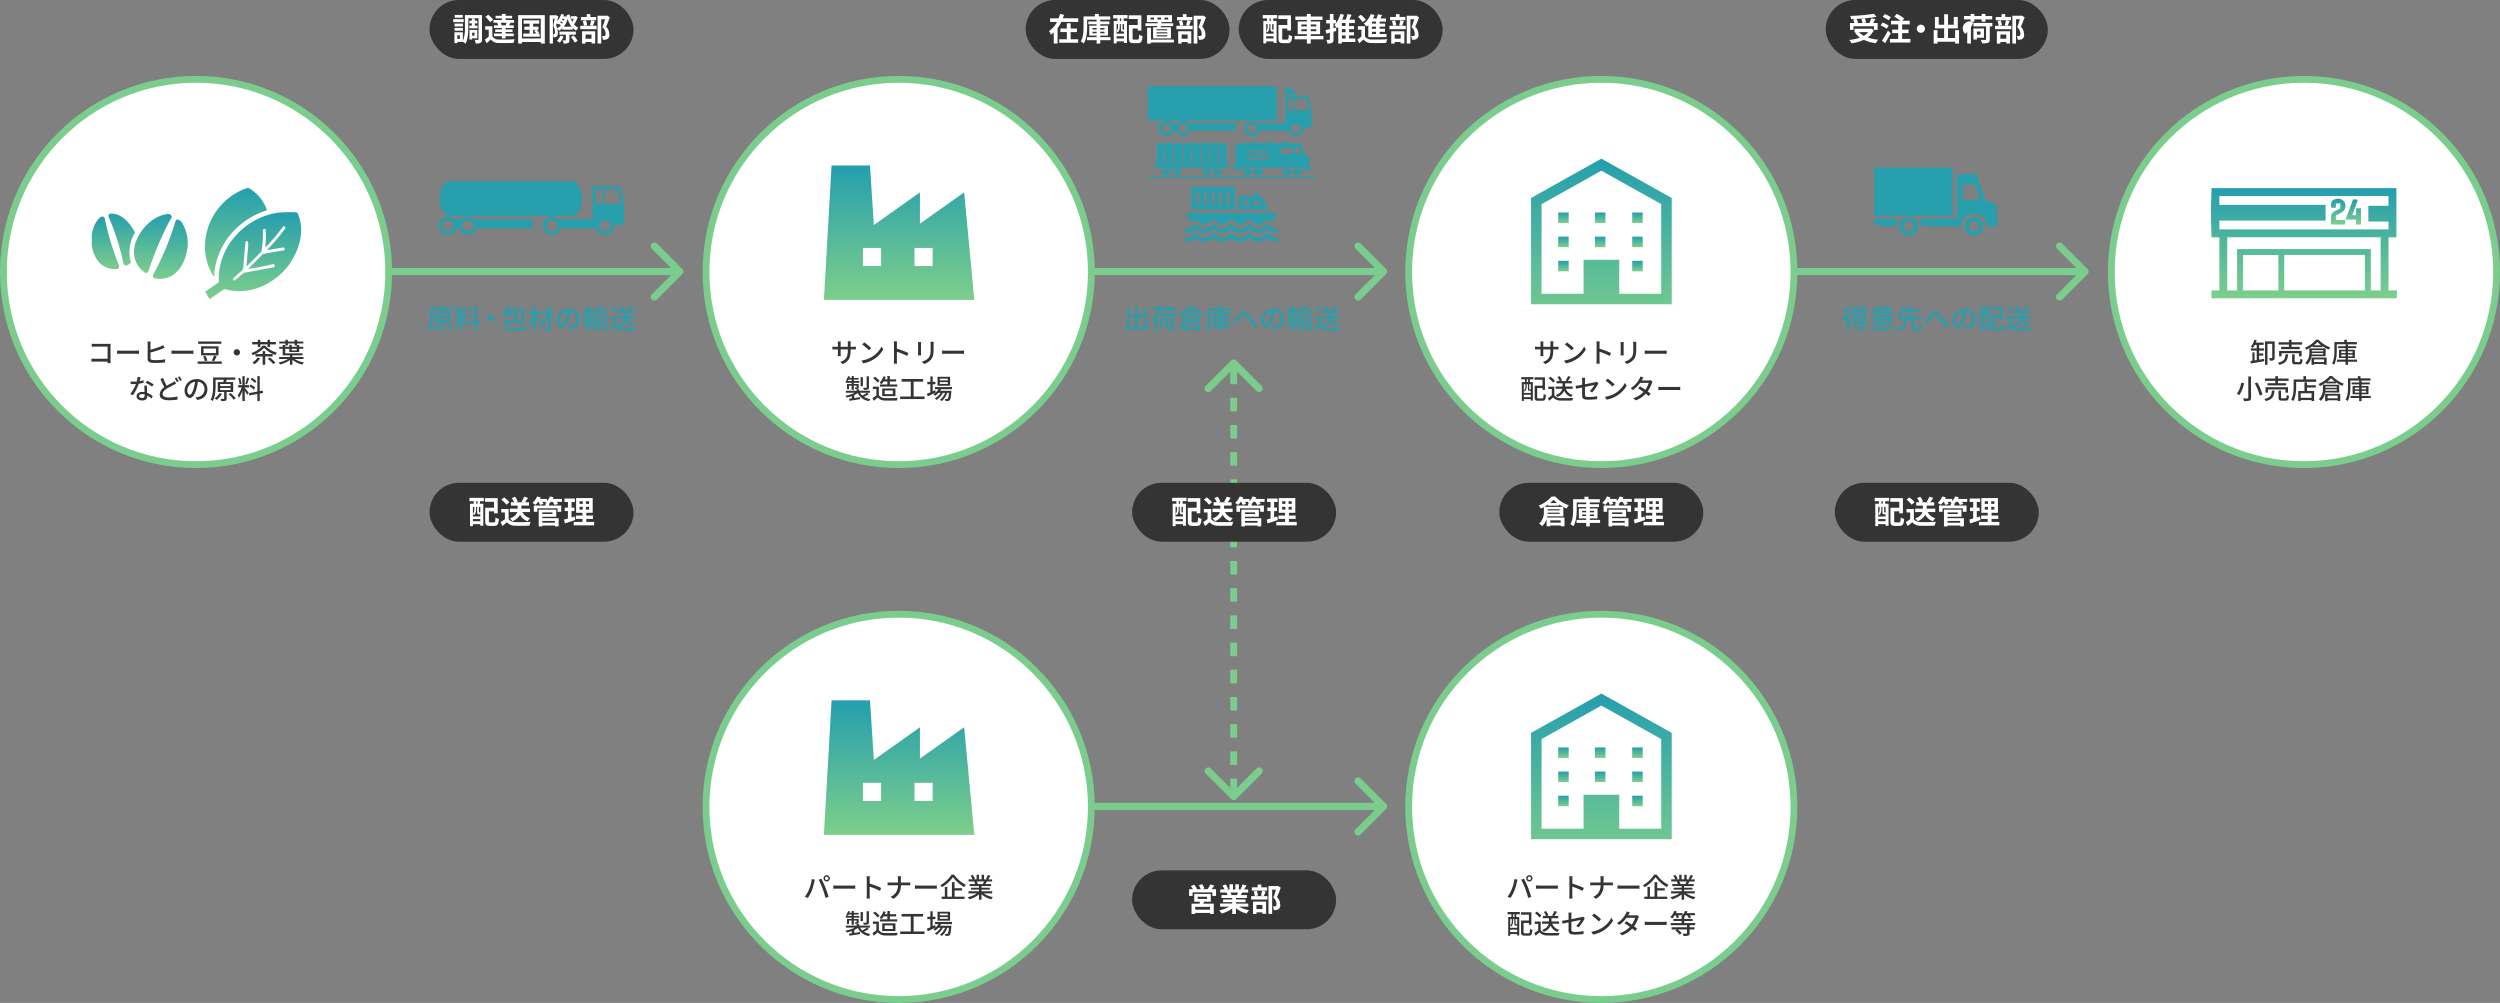 <svg xmlns="http://www.w3.org/2000/svg" xmlns:xlink="http://www.w3.org/1999/xlink" width="1103" height="442.5" viewBox="0 0 1103 442.5">
  <rect x="0" y="0" width="1103" height="442.5" fill="#808080" stroke="none"/>
  <defs>
    <linearGradient id="linear-gradient" x1="0.5" x2="0.5" y2="1" gradientUnits="objectBoundingBox">
      <stop offset="0" stop-color="#249eae"/>
      <stop offset="1" stop-color="#7dcf8a"/>
    </linearGradient>
    <clipPath id="clip-path">
      <path id="長方形_134" data-name="長方形 134" d="M0,0H81.838V23.613H0Z" fill="#279fad"/>
    </clipPath>
  </defs>
  <g id="グループ_96" data-name="グループ 96" transform="translate(4645.5 -1446)">
    <g id="グループ_93" data-name="グループ 93">
      <g id="グループ_93-2" data-name="グループ 93" transform="translate(-4794 -300)">
        <path id="パス_2420" data-name="パス 2420" d="M316.6,1867.4H444.537l-8.469,8.469a1.6,1.6,0,1,0,2.263,2.262l11.2-11.2a1.6,1.6,0,0,0,0-2.262l-11.2-11.2a1.6,1.6,0,1,0-2.263,2.262l8.469,8.469H316.6a1.6,1.6,0,1,0,0,3.2Z" fill="#7acd8c"/>
        <path id="arrow-right_icon-icons.com_72375" d="M627.1,1867.4H755.037l-8.469,8.469a1.6,1.6,0,1,0,2.263,2.262l11.2-11.2a1.6,1.6,0,0,0,0-2.262l-11.2-11.2a1.6,1.6,0,1,0-2.263,2.262l8.469,8.469H627.1a1.6,1.6,0,0,0,0,3.2Zm0,236H755.037l-8.469,8.469a1.6,1.6,0,1,0,2.263,2.262l11.2-11.2a1.6,1.6,0,0,0,0-2.262l-11.2-11.2a1.6,1.6,0,0,0-2.263,2.262l8.469,8.469H627.1a1.6,1.6,0,0,0,0,3.2Zm309.5-236h127.937l-8.469,8.469a1.6,1.6,0,1,0,2.263,2.262l11.2-11.2a1.6,1.6,0,0,0,0-2.262l-11.2-11.2a1.6,1.6,0,1,0-2.263,2.262l8.469,8.469H936.6a1.6,1.6,0,0,0,0,3.2Z" fill="#7acd8c"/>
        <circle id="楕円形_7" data-name="楕円形 7" cx="85" cy="85" r="85" transform="translate(770 1781)" fill="#fff" stroke="#7acd8c" stroke-width="3"/>
        <circle id="楕円形_6" data-name="楕円形 6" cx="85" cy="85" r="85" transform="translate(460 1781)" fill="#fff" stroke="#7acd8c" stroke-width="3"/>
        <circle id="楕円形_70" data-name="楕円形 70" cx="85" cy="85" r="85" transform="translate(460 2017)" fill="#fff" stroke="#7acd8c" stroke-width="3"/>
        <path id="パス_53" data-name="パス 53" d="M61.88,39,42.38,52.81V39L22.04,53.412l-1.7-26.279H3.39L0,86.472H66.374ZM25.234,71.522H17.226V63.513h8.008Zm22.746,0H39.97V63.513h8.01Z" transform="translate(512 1791.867)" fill="url(#linear-gradient)"/>
        <g id="工場アイコン5">
          <path id="パス_53-2" data-name="パス 53" d="M61.88,39,42.38,52.81V39L22.04,53.412l-1.7-26.279H3.39L0,86.472H66.374ZM25.234,71.522H17.226V63.513h8.008Zm22.746,0H39.97V63.513h8.01Z" transform="translate(512 2027.867)" fill="url(#linear-gradient)"/>
        </g>
        <circle id="楕円形_69" data-name="楕円形 69" cx="85" cy="85" r="85" transform="translate(770 2017)" fill="#fff" stroke="#7acd8c" stroke-width="3"/>
        <g id="先の尖ったビルのアイコン素材_7" data-name="先の尖ったビルのアイコン素材 7" transform="translate(815.266 1816)">
          <path id="パス_54" data-name="パス 54" d="M39.766,0l-1.13.631L8.734,17.353v46.9H70.8v-46.9Zm26.4,59.625H47.642v-15H31.893v15H13.366V20.068l26.4-14.762,26.4,14.762Z" fill="url(#linear-gradient)"/>
          <path id="長方形_27" data-name="長方形 27" d="M20.71,34.417h4.632v4.632H20.71Z" fill="url(#linear-gradient)"/>
          <path id="長方形_28" data-name="長方形 28" d="M36.921,34.417h4.632v4.632H36.921Z" fill="url(#linear-gradient)"/>
          <path id="長方形_29" data-name="長方形 29" d="M53.366,34.417H58v4.632H53.366Z" fill="url(#linear-gradient)"/>
          <path id="長方形_30" data-name="長方形 30" d="M20.71,23.763h4.632V28.4H20.71Z" fill="url(#linear-gradient)"/>
          <path id="長方形_31" data-name="長方形 31" d="M36.921,23.763h4.632V28.4H36.921Z" fill="url(#linear-gradient)"/>
          <path id="長方形_32" data-name="長方形 32" d="M53.366,23.763H58V28.4H53.366Z" fill="url(#linear-gradient)"/>
          <path id="長方形_33" data-name="長方形 33" d="M20.71,45.071h4.632V49.7H20.71Z" fill="url(#linear-gradient)"/>
          <path id="長方形_34" data-name="長方形 34" d="M53.366,45.071H58V49.7H53.366Z" fill="url(#linear-gradient)"/>
        </g>
        <g id="先の尖ったビルのアイコン素材_7-2" data-name="先の尖ったビルのアイコン素材 7" transform="translate(815.266 2052)">
          <path id="パス_54-2" data-name="パス 54" d="M39.766,0l-1.13.631L8.734,17.353v46.9H70.8v-46.9Zm26.4,59.625H47.642v-15H31.893v15H13.366V20.068l26.4-14.762,26.4,14.762Z" fill="url(#linear-gradient)"/>
          <path id="長方形_27-2" data-name="長方形 27" d="M20.71,34.417h4.632v4.632H20.71Z" fill="url(#linear-gradient)"/>
          <path id="長方形_28-2" data-name="長方形 28" d="M36.921,34.417h4.632v4.632H36.921Z" fill="url(#linear-gradient)"/>
          <path id="長方形_29-2" data-name="長方形 29" d="M53.366,34.417H58v4.632H53.366Z" fill="url(#linear-gradient)"/>
          <path id="長方形_30-2" data-name="長方形 30" d="M20.71,23.763h4.632V28.4H20.71Z" fill="url(#linear-gradient)"/>
          <path id="長方形_31-2" data-name="長方形 31" d="M36.921,23.763h4.632V28.4H36.921Z" fill="url(#linear-gradient)"/>
          <path id="長方形_32-2" data-name="長方形 32" d="M53.366,23.763H58V28.4H53.366Z" fill="url(#linear-gradient)"/>
          <path id="長方形_33-2" data-name="長方形 33" d="M20.71,45.071h4.632V49.7H20.71Z" fill="url(#linear-gradient)"/>
          <path id="長方形_34-2" data-name="長方形 34" d="M53.366,45.071H58V49.7H53.366Z" fill="url(#linear-gradient)"/>
        </g>
        <path id="パス_1635" data-name="パス 1635" d="M341.2,1888.444a7.127,7.127,0,0,1-2.228,2.328,6.838,6.838,0,0,1,.936.66,9.844,9.844,0,0,0,2.364-2.676Zm.264-2.292h4.56v.936h-4.56Zm0-1.728h4.56v.912h-4.56Zm5.716,3.516v-4.38h-3.144c.108-.312.216-.66.312-1.008H348.1v-1.02h-9.78V1885c0,1.884-.084,4.512-1.116,6.36a4.618,4.618,0,0,1,.984.552c1.068-1.944,1.236-4.9,1.236-6.9v-2.46h3.6c-.048.312-.12.672-.2,1.008h-2.448v4.38h2.82v2.844c0,.144-.048.192-.216.192s-.78,0-1.4-.012a4.338,4.338,0,0,1,.336.984,5.449,5.449,0,0,0,1.868-.168c.4-.144.492-.444.492-.972v-2.868Zm-2.064.984a12.748,12.748,0,0,1,2.284,2.436l.912-.6a13.419,13.419,0,0,0-2.332-2.36Zm12.264-5.772a9.683,9.683,0,0,0-1.9-1.452l-.564.756a8.685,8.685,0,0,1,1.876,1.544Zm-.516,2.856a10.049,10.049,0,0,0-2-1.356l-.528.8a9.2,9.2,0,0,1,1.98,1.448Zm-3.588-4.38a21.235,21.235,0,0,1-.732,2.736l.72.228c.3-.7.672-1.812.972-2.748Zm-2.4,2.724a12.24,12.24,0,0,0-.66-2.676l-.8.2a11.7,11.7,0,0,1,.6,2.712Zm1.4,1.608h1.872v-1.044H352.28v-3.924h-1.044v3.924h-1.86v1.044H350.9a11.858,11.858,0,0,1-1.728,3.44,5.972,5.972,0,0,1,.54,1.116,12.464,12.464,0,0,0,1.524-3.18v4.6h1.044v-4.584c.4.636.852,1.392,1.056,1.824l.708-.876c-.252-.36-1.4-1.824-1.764-2.208Zm8.1,2.412-.156-1.02-1.332.228v-6.636h-1.044v6.828l-3.732.672.18,1.032,3.552-.648v3.12h1.044v-3.312Zm4.624-3.324a1.392,1.392,0,1,0,1.392,1.392,1.393,1.393,0,0,0-1.392-1.392Zm9,5.736c-1.272,0-1.5-.108-1.5-.6V1888.2h4.032v-3.764h-4.644c.252-.348.5-.72.732-1.1h6.08c-.1,3.108-.2,4.248-.42,4.524a.451.451,0,0,1-.42.18c-.216,0-.708-.012-1.26-.06a2.815,2.815,0,0,1,.312,1.056,9.755,9.755,0,0,0,1.512-.024,1.069,1.069,0,0,0,.84-.456c.348-.444.468-1.872.576-5.772.012-.168.012-.5.012-.5h-6.644c.18-.348.348-.708.492-1.068l-1.176-.336a10.8,10.8,0,0,1-2.94,4.272,8.1,8.1,0,0,1,.984.792,11.142,11.142,0,0,0,1.1-1.224v.708h3.744v1.772H371.38v3c0,1.308.588,1.62,2.64,1.62h4.164c1.776,0,2.184-.42,2.388-2.172a3.438,3.438,0,0,1-1.08-.4c-.1,1.308-.284,1.536-1.328,1.536Zm12.852-3.9c-.276-.324-1.428-1.608-1.9-2.064v-.312h1.576v-1.068h-1.572v-2.508h-1.128v2.508h-1.92v1.068h1.776a12.107,12.107,0,0,1-2.148,4.272,6.286,6.286,0,0,1,.588,1.08,11.084,11.084,0,0,0,1.7-3.18v5.268h1.132v-5.82a20.926,20.926,0,0,1,1.212,1.716Zm5.832-3.444H391.5v-2.5h-1.18v2.5h-3.4v1.068h3.052a12.707,12.707,0,0,1-3.872,4.7,4.746,4.746,0,0,1,.8.9,14.336,14.336,0,0,0,3.42-4.044v4.44c0,.216-.084.288-.3.288s-.972.012-1.692-.012a5.373,5.373,0,0,1,.4,1.14,6.181,6.181,0,0,0,2.172-.216c.432-.18.6-.492.6-1.2v-6h1.184Zm11.508,3.348a4.442,4.442,0,0,0-4.7-4.522,5.2,5.2,0,0,0-5.364,4.992c0,2,1.092,3.324,2.28,3.324s2.184-1.356,2.9-3.8a23.9,23.9,0,0,0,.72-3.372,3.191,3.191,0,0,1,2.9,3.348,3.451,3.451,0,0,1-2.9,3.408,7.393,7.393,0,0,1-1.068.168l.708,1.122c2.916-.42,4.524-2.148,4.524-4.668Zm-8.856.348a4.011,4.011,0,0,1,3.42-3.708,19.108,19.108,0,0,1-.66,3.1c-.552,1.848-1.116,2.628-1.656,2.628-.516,0-1.1-.64-1.1-2.02Zm11.448-.744h.924v.924h-.924Zm0-1.668h.924v.9h-.924Zm2.544.9h-.912v-.9h.912Zm0,1.692h-.912v-.924h.912Zm2.664-3.4a9.34,9.34,0,0,0,1.508-1.928,10.169,10.169,0,0,0,1.612,1.932Zm-3.444,4.2h1.608v-3.968a4.175,4.175,0,0,1,.5.852,7.918,7.918,0,0,0,1.188-.948v.768h3.276v-.888a9.019,9.019,0,0,0,1.248.972,7.539,7.539,0,0,1,.576-.96,8.771,8.771,0,0,1-3-2.976h-.984a8.108,8.108,0,0,1-2.808,3.1v-.156h-1.6v-.792H410.4v-.972h-1.852v-1.228h-1v1.224h-1.724v.972h1.728v.792h-1.56v4.212h1.572v.852H405.68v1h1.884v1.964h.984v-1.968h1.812v-1h-1.812Zm2.9.708v-.84h1.132v.84Zm1.132-2.384v.792h-1.128v-.792Zm.792-.816H410.66v6.276h.792v-2.268h1.128v1.4c0,.1-.012.12-.1.12h-.516a2.679,2.679,0,0,1,.2.78,1.71,1.71,0,0,0,.944-.152c.216-.132.264-.372.264-.732Zm1.368.288h-.8v4.212h.8Zm.768,5.016c0,.12-.048.156-.18.168s-.564,0-1.028-.012a3.3,3.3,0,0,1,.264.828,4.117,4.117,0,0,0,1.46-.144c.288-.144.372-.384.372-.84v-5.5h-.888Zm13.056-4.38v-1h-3.336v-1.424h2.964v-1.008h-1.74a20.342,20.342,0,0,0,1.212-1.836l-1.14-.36a10.264,10.264,0,0,1-1.056,1.956l.684.24h-2.964l.66-.288a6.4,6.4,0,0,0-1.068-1.872l-.948.4a6.827,6.827,0,0,1,.968,1.76h-1.364v1.008H424.1v1.428h-3.06v1h2.94c-.228.96-.924,2-2.892,2.772a3.5,3.5,0,0,1,.732.8,5.5,5.5,0,0,0,3.036-2.736,4.885,4.885,0,0,0,3.024,2.772,4.141,4.141,0,0,1,.72-.936,4.221,4.221,0,0,1-3.036-2.676Zm-7.788-3.5a9.15,9.15,0,0,0-2.052-1.836l-.824.668a9.02,9.02,0,0,1,2,1.9Zm-.324,2.544h-2.628v1.028h1.536v2.82a18.113,18.113,0,0,1-1.74,1.236l.58,1.152c.624-.516,1.2-1,1.764-1.488a4.109,4.109,0,0,0,3.308,1.38c1.368.06,3.78.036,5.136-.02a5.082,5.082,0,0,1,.372-1.14c-1.5.1-4.164.132-5.5.084a3.263,3.263,0,0,1-2.832-1.26Z" fill="#279fad"/>
        <path id="パス_1634" data-name="パス 1634" d="M653.564,1886.968v3.156H650.5v-3.876h3.744v-4.2h-1.176v3.12H650.5v-4.152h-1.14v4.152h-2.448v-3.108H645.8v4.188h3.564v3.876h-2.892v-3.156h-1.128v4.98h1.128v-.732h7.092v.708h1.152v-4.956Zm5.82-3.132h1.092v-1.008h3.036v1.008h1.1v-1.008h2.676v-1.02h-2.676v-.876h-1.1v.876h-3.036v-.876h-1.092v.876h-2.6v1.02h2.6Zm-.324-.072a9.307,9.307,0,0,1-2.676,3.42,8.375,8.375,0,0,1,.708,1.032,9.511,9.511,0,0,0,.984-.984v4.716h1.08v-6.12a13.651,13.651,0,0,0,.96-1.728Zm4.1,3.48v1.584h-1.788v-1.584Zm1.02,2.508v-3.42h-3.84v4.116h1.032v-.7Zm3.192-5.424H660.26v1.044h4.932v5.244c0,.192-.072.24-.3.252-.2.012-.972.012-1.74-.024a4.134,4.134,0,0,1,.4,1.044,7.048,7.048,0,0,0,2.16-.18c.444-.156.588-.456.588-1.08v-5.256h1.08Zm9.108,1.152v.6h-4.992v-.6Zm-5.024,1.92.036-.624h4.992v.624Zm6.108.768v-3.444h-7.2v1.668a5.894,5.894,0,0,1-1.788,4.728,4.515,4.515,0,0,1,.876.768,6.2,6.2,0,0,0,1.9-3.72Zm-.684,1.392v1.176h-4.452v-1.176Zm-5.532,2.376h1.08v-.348h4.452v.336h1.128v-3.192h-6.66Zm1-8.592a10.362,10.362,0,0,0,1.608-1.488,11.858,11.858,0,0,0,1.692,1.488Zm1.008-2.46a12.8,12.8,0,0,1-4.936,3.528,4.2,4.2,0,0,1,.624.9,16.859,16.859,0,0,0,2.8-1.6v.432h4.26v-.48a17.677,17.677,0,0,0,2.832,1.584,5.86,5.86,0,0,1,.664-.968,13.313,13.313,0,0,1-5.172-3.4Zm18.008,2.028v-1h-4.428v-.984h-1.164v.984h-4.344v3.788c0,1.692-.084,4-1.044,5.6a4.621,4.621,0,0,1,.888.636c1.044-1.712,1.212-4.376,1.212-6.236v-2.8Zm-6.912,5.316v-.78h1.908v.78Zm0-2.22h1.908v.756h-1.908Zm4.98,0v.756h-2v-.756Zm0,2.22h-2v-.78h2Zm2.016,1.44h-4.02v-.732h3.036v-3.648h-3.036v-.688h3.624v-.86h-3.624v-.768H686.36v.768h-3.3v.86h3.3v.684h-2.9v3.648h2.9v.732h-3.8v.924h3.8v1.372h1.068v-1.368h4.02Zm1.128-2.088,1.124,1.164c.2-.276.48-.66.732-1.02.576-.708,1.5-1.98,2.028-2.64.384-.468.612-.552,1.08-.036.56.636,1.46,1.788,2.232,2.664.792.924,1.86,2.112,2.748,2.952l.98-1.116c-1.1-.984-2.232-2.172-2.976-2.988-.744-.792-1.68-2-2.436-2.76-.828-.828-1.524-.732-2.28.144-.732.864-1.692,2.172-2.3,2.784A7.376,7.376,0,0,1,692.576,1887.58Zm22.416-.792a4.442,4.442,0,0,0-4.7-4.522,5.2,5.2,0,0,0-5.364,4.992c0,2,1.092,3.324,2.28,3.324s2.184-1.356,2.9-3.8a23.891,23.891,0,0,0,.72-3.372,3.191,3.191,0,0,1,2.9,3.348,3.451,3.451,0,0,1-2.9,3.408,7.392,7.392,0,0,1-1.068.168l.708,1.122c2.916-.42,4.524-2.148,4.524-4.668Zm-8.856.348a4.011,4.011,0,0,1,3.42-3.708,19.109,19.109,0,0,1-.66,3.1c-.552,1.848-1.116,2.628-1.656,2.628-.516,0-1.1-.64-1.1-2.02Zm11.448-.744h.924v.924h-.924Zm0-1.668h.924v.9h-.924Zm2.544.9h-.912v-.9h.912Zm0,1.692h-.912v-.924h.912Zm2.664-3.4a9.332,9.332,0,0,0,1.508-1.928,10.175,10.175,0,0,0,1.612,1.932Zm-3.444,4.2h1.608v-3.968a4.175,4.175,0,0,1,.5.852,7.919,7.919,0,0,0,1.188-.948v.768h3.276v-.888a9.03,9.03,0,0,0,1.248.972,7.518,7.518,0,0,1,.576-.96,8.773,8.773,0,0,1-3-2.976h-.984a8.109,8.109,0,0,1-2.808,3.1v-.156h-1.6v-.792H721.2v-.972h-1.852v-1.228h-1v1.224h-1.724v.972h1.728v.792h-1.56v4.212h1.572v.852H716.48v1h1.884v1.964h.984v-1.968h1.812v-1h-1.812Zm2.9.708v-.84h1.132v.84Zm1.132-2.384v.792h-1.128v-.792Zm.792-.816H721.46v6.276h.792v-2.268h1.128v1.4c0,.1-.012.12-.1.12h-.516a2.682,2.682,0,0,1,.2.78,1.71,1.71,0,0,0,.944-.152c.216-.132.264-.372.264-.732Zm1.368.288h-.8v4.212h.8Zm.768,5.016c0,.12-.048.156-.18.168s-.564,0-1.028-.012a3.3,3.3,0,0,1,.264.828,4.117,4.117,0,0,0,1.46-.144c.288-.144.372-.384.372-.84v-5.5h-.888Zm13.056-4.38v-1h-3.336v-1.424h2.964v-1.008h-1.74a20.336,20.336,0,0,0,1.212-1.836l-1.14-.36a10.273,10.273,0,0,1-1.056,1.956l.684.24h-2.964l.66-.288a6.4,6.4,0,0,0-1.068-1.872l-.948.4a6.828,6.828,0,0,1,.968,1.76h-1.364v1.008H734.9v1.428h-3.06v1h2.94c-.228.96-.924,2-2.892,2.772a3.5,3.5,0,0,1,.732.8,5.5,5.5,0,0,0,3.036-2.736,4.885,4.885,0,0,0,3.024,2.772,4.141,4.141,0,0,1,.72-.936,4.221,4.221,0,0,1-3.036-2.676Zm-7.788-3.5a9.151,9.151,0,0,0-2.052-1.836l-.824.668a9.019,9.019,0,0,1,2,1.9Zm-.324,2.544h-2.628v1.028h1.536v2.82a18.086,18.086,0,0,1-1.74,1.236l.58,1.152c.624-.516,1.2-1,1.764-1.488a4.109,4.109,0,0,0,3.308,1.38c1.368.06,3.78.036,5.136-.02a5.087,5.087,0,0,1,.372-1.14c-1.5.1-4.164.132-5.5.084a3.263,3.263,0,0,1-2.832-1.26Z" fill="#279fad"/>
        <path id="パス_1636" data-name="パス 1636" d="M970.552,1882.912h-3.576v-.8h3.576Zm0,1.572h-3.576v-.8h3.576Zm1.128-3.192H965.9v4.02h5.784Zm-7.74-.324a8.823,8.823,0,0,1-2.5,2.388,6.22,6.22,0,0,1,.576.924,12.054,12.054,0,0,0,3-2.892Zm.264,2.6a11.022,11.022,0,0,1-2.928,3.156,8.237,8.237,0,0,1,.564,1.128,12.337,12.337,0,0,0,1.26-1.16v5.244h1.08v-6.48a13.546,13.546,0,0,0,1.008-1.488Zm1.656,5.784a10.6,10.6,0,0,1,1.428,1.7l.84-.6a10.5,10.5,0,0,0-1.476-1.62Zm6.528-1.56h-1.716v-.872h1.488V1886h-6.936v.924h4.332v.876h-4.62v.96h4.62v2c0,.144-.048.18-.228.192s-.744.012-1.344-.012a4.6,4.6,0,0,1,.36,1.008,5.153,5.153,0,0,0,1.824-.18c.4-.156.5-.432.5-.984v-2.028h1.716Zm8.328-5.256a9.228,9.228,0,0,1-.48,1.044l.192.048h-2.952l.24-.06a4.58,4.58,0,0,0-.408-1.032Zm3.432,1.092H981.34c.18-.288.372-.636.588-1.032l-.3-.06h1.9v-.888H979.54v-.72h-1.116v.72h-3.972v.888h2.028l-.276.06a5.437,5.437,0,0,1,.408,1.032H973.9v.9h10.248Zm-2.348,2.788h-5.532v-.54H981.8Zm0,1.308h-5.532v-.552H981.8Zm1.1-2.676h-7.7v3.5h2.928l-.456.452a8.688,8.688,0,0,1,1.952,1.2l.684-.708a8.906,8.906,0,0,0-1.584-.936H982.9Zm-8.532,6.652a4.477,4.477,0,0,0,1.692-2.3l-.924-.348a3.989,3.989,0,0,1-1.644,2.048Zm3.948-.78c-.588,0-.7-.048-.7-.336v-1.42h-1.08v1.428c0,.972.336,1.236,1.668,1.236h2.112c1.032,0,1.332-.324,1.464-1.656a3.176,3.176,0,0,1-.96-.36c-.048.972-.132,1.1-.6,1.1Zm3.3-1.476a9.156,9.156,0,0,1,1.992,2.168l.924-.552a10.073,10.073,0,0,0-2.064-2.136Zm11.928,1.268c-.408,0-.48-.06-.48-.432v-3.24h3.2v-1.08h-4.692v-2.208h3.8v-1.068h-3.8v-1.752h-1.128v1.752h-1.872c.156-.444.288-.888.408-1.3l-1.14-.216a9.9,9.9,0,0,1-1.656,3.8,6.028,6.028,0,0,1,.984.528,9.015,9.015,0,0,0,.984-1.752h2.292v2.216h-4.68v1.08h2.976c-.2,1.788-.7,3.24-3.156,4a3.68,3.68,0,0,1,.7.984c2.724-1,3.372-2.76,3.636-4.98h2.016v3.236c0,1.128.288,1.488,1.476,1.488h1.56c1.02,0,1.32-.492,1.428-2.328a3.482,3.482,0,0,1-1.008-.456c-.048,1.488-.12,1.728-.516,1.728Zm4.032-3.132,1.124,1.164c.2-.276.48-.66.732-1.02.576-.708,1.5-1.98,2.028-2.64.384-.468.612-.552,1.08-.036.56.636,1.46,1.788,2.232,2.664.792.924,1.86,2.112,2.748,2.952l.98-1.116c-1.108-.984-2.236-2.172-2.98-2.988-.744-.792-1.68-2-2.436-2.76-.828-.828-1.524-.732-2.28.144-.732.864-1.692,2.172-2.3,2.784a7.383,7.383,0,0,1-.928.852Zm22.416-.792a4.442,4.442,0,0,0-4.7-4.522,5.2,5.2,0,0,0-5.368,4.99c0,2,1.092,3.324,2.28,3.324s2.184-1.356,2.9-3.8a23.922,23.922,0,0,0,.72-3.372,3.191,3.191,0,0,1,2.9,3.348,3.451,3.451,0,0,1-2.9,3.408,7.41,7.41,0,0,1-1.068.168l.712,1.124C1018.384,1891.036,1019.992,1889.308,1019.992,1886.788Zm-8.856.348a4.011,4.011,0,0,1,3.42-3.708,19.091,19.091,0,0,1-.66,3.1c-.552,1.844-1.116,2.624-1.656,2.624-.516,0-1.1-.636-1.1-2.016Zm13.564-3.564h-.6v-1.2h.6Zm1.184,3.228a.206.206,0,0,0-.06-.048c-.012.024-.048.036-.168.036h-.336c-.12,0-.132-.024-.132-.18v-2.1h.7Zm-3.084,3.42v-1.056h3.084v1.056Zm0-5.712h.7v.936a2.461,2.461,0,0,1-.7,1.9,2.332,2.332,0,0,1,.444.4,3.122,3.122,0,0,0,.828-2.28v-.948h.552v2.1c0,.624.144.768.636.768h.624v.972H1022.8Zm-1.14-2.136h1.668v1.2h-1.4v8.328h.872v-.792h3.084v.624h.9v-8.16h-1.308v-1.2h1.56v-.984h-5.376Zm7.632,8.4c-.5,0-.6-.084-.6-.552v-4.008h2.364V1887h1.08v-5.52h-4.584v1.068h3.5v2.6h-3.464v5.072c0,1.26.372,1.58,1.56,1.58h1.86c1.152,0,1.452-.56,1.572-2.528a2.964,2.964,0,0,1-1.008-.472c-.072,1.672-.156,1.972-.648,1.972Zm15.072-4.224v-1h-3.336v-1.424h2.964v-1.008h-1.74a20.311,20.311,0,0,0,1.212-1.836l-1.14-.36a10.274,10.274,0,0,1-1.056,1.956l.684.24h-2.964l.66-.288a6.4,6.4,0,0,0-1.068-1.872l-.948.4a6.829,6.829,0,0,1,.968,1.76h-1.364v1.008h2.664v1.428h-3.06v1h2.94c-.228.96-.924,2-2.892,2.772a3.5,3.5,0,0,1,.732.8,5.5,5.5,0,0,0,3.036-2.736,4.884,4.884,0,0,0,3.024,2.772,4.143,4.143,0,0,1,.72-.936,4.221,4.221,0,0,1-3.036-2.676Zm-7.788-3.5a9.156,9.156,0,0,0-2.052-1.836l-.824.668a9.015,9.015,0,0,1,2,1.9Zm-.324,2.544h-2.628v1.028h1.536v2.82a18.083,18.083,0,0,1-1.74,1.236l.58,1.152c.624-.516,1.2-1,1.764-1.488a4.109,4.109,0,0,0,3.308,1.38c1.368.06,3.78.036,5.136-.02a5.082,5.082,0,0,1,.372-1.14c-1.5.1-4.164.132-5.5.084a3.263,3.263,0,0,1-2.832-1.26Z" fill="#279fad"/>
        <circle id="楕円形_49" data-name="楕円形 49" cx="85" cy="85" r="85" transform="translate(150 1781)" fill="#fff" stroke="#7acd8c" stroke-width="3"/>
        <circle id="楕円形_50" data-name="楕円形 50" cx="85" cy="85" r="85" transform="translate(1080 1781)" fill="#fff" stroke="#7acd8c" stroke-width="3"/>
        <g id="グループ_11" data-name="グループ 11">
          <path id="パス_35" data-name="パス 35" d="M975.4,1842.477h10.64a5.6,5.6,0,0,0-1.14,3.381h-5.236l-4.264-1.081Zm54.2-6.026v9.407h-4.519c0-.134-.018-.261-.029-.4a5.64,5.64,0,0,0-11.266.4H996.194a5.573,5.573,0,0,0-1.138-3.381h16.823V1822.9h9.436v2.258l3.01,9.033Zm-7.534-2.26-2.251-6.775h-5.274v6.775Zm-27.379,11.666a4.137,4.137,0,1,1-4.133-4.135,4.137,4.137,0,0,1,4.133,4.135Zm-1.879,0a2.262,2.262,0,1,0-2.255,2.258,2.262,2.262,0,0,0,2.255-2.258Zm30.767,0a4.141,4.141,0,1,1-4.138-4.135,4.141,4.141,0,0,1,4.138,4.135Zm-1.88,0a2.25,2.25,0,1,0-.658,1.6,2.258,2.258,0,0,0,.658-1.6Zm-11.758-25.905H975.4v21.227h34.537Z" fill="#279fad"/>
        </g>
        <rect id="長方形_130" data-name="長方形 130" width="90" height="26" rx="13" transform="translate(338 1959)" fill="#343434"/>
        <rect id="長方形_132" data-name="長方形 132" width="90" height="26" rx="13" transform="translate(958 1959)" fill="#343434"/>
        <rect id="長方形_133" data-name="長方形 133" width="90" height="26" rx="13" transform="translate(810 1959)" fill="#343434"/>
        <rect id="長方形_134-2" data-name="長方形 134" width="90" height="26" rx="13" transform="translate(695 1746)" fill="#343434"/>
        <rect id="長方形_135" data-name="長方形 135" width="90" height="26" rx="13" transform="translate(601 1746)" fill="#343434"/>
        <path id="パス_1727" data-name="パス 1727" d="M359.158,1968.236h-.574v-1.12h.574Zm1.242,3.864a.3.3,0,0,1-.07-.056c-.028.042-.056.042-.182.042H359.9c-.1,0-.112-.014-.112-.2v-2.264h.616Zm-3.248,3.864v-.952H360.4v.952Zm.616-6.342v1.092a2.852,2.852,0,0,1-.616,2v-3.092Zm2.51,3.278h.126v.966h-3.248v-1.108a3.543,3.543,0,0,1,.588.518,3.877,3.877,0,0,0,.8-2.548v-1.106h.476v2.268c0,.826.182,1.008.784,1.008Zm-4.662-5.782h1.89v1.12h-1.624v9.9h1.274v-.886H360.4v.7h1.33v-9.716h-1.47v-1.12h1.722v-1.47H355.63Zm9.226,9.352c-.546,0-.63-.07-.63-.658V1971.6h2.254v.868h1.61v-6.692H362.5v1.61h3.962v2.632h-3.9v5.81c0,1.722.49,2.2,2.044,2.2h1.946c1.442,0,1.89-.714,2.058-3.08a4.942,4.942,0,0,1-1.5-.658c-.084,1.848-.168,2.184-.7,2.184Zm17.5-4.55v-1.5h-3.794v-1.344h3.332v-1.47h-1.75c.406-.532.882-1.232,1.33-1.946l-1.708-.518a13.9,13.9,0,0,1-1.162,2.212l.714.252h-3.122l.742-.322a7.245,7.245,0,0,0-1.218-2.128l-1.414.588a9.216,9.216,0,0,1,1.036,1.862h-1.4v1.47h2.954v1.344h-3.43v1.5H376.7c-.308,1.006-1.12,2.056-3.248,2.84a5.239,5.239,0,0,1,1.106,1.2,6.631,6.631,0,0,0,3.4-2.86,5.731,5.731,0,0,0,3.376,2.892,6.108,6.108,0,0,1,1.05-1.4,4.892,4.892,0,0,1-3.4-2.674Zm-9.1-4.34a11.213,11.213,0,0,0-2.342-2.116l-1.232,1.008a10.593,10.593,0,0,1,2.254,2.212Zm-.35,3h-3.234v1.52h1.61v2.954a18.387,18.387,0,0,1-1.918,1.288l.812,1.736q1.033-.8,2-1.68a4.658,4.658,0,0,0,3.782,1.554c1.666.07,4.48.042,6.156-.042a8.726,8.726,0,0,1,.522-1.68c-1.862.14-5.012.182-6.65.112-1.456-.056-2.506-.434-3.08-1.372Zm20.426,5.258v.784h-5.544v-.784Zm-1.064-3.78v.728h-4.48v-.728Zm-4.48,1.918h6.132v-3.122h-7.728v7.378h1.6v-.378h5.544v.378h1.648v-3.612h-7.2Zm8.666-7.854h-4.06q.189-.357.336-.714l-1.582-.378a6.453,6.453,0,0,1-1.334,2.03v-.938h-3.1c.112-.224.224-.448.322-.672l-1.554-.42a7.515,7.515,0,0,1-2.062,2.842,8.753,8.753,0,0,1,1.358.9,10.333,10.333,0,0,0,1.12-1.344h.224a7.143,7.143,0,0,1,.644,1.344l1.5-.42a7.055,7.055,0,0,0-.462-.924h1.636a4.281,4.281,0,0,1-.35.28c.182.084.448.21.7.35h-.616v.98h-5.152v2.772h1.568v-1.53h8.918v1.526h1.624v-2.772h-5.362v-.756a9.4,9.4,0,0,0,.77-.854h.812a8.247,8.247,0,0,1,.84,1.372l1.54-.434a7.046,7.046,0,0,0-.588-.938h2.31Zm5.586,7.728c-.448.154-.91.294-1.372.434v-2.8h1.26v-1.526h-1.26v-2.464h1.5v-1.554h-4.62v1.554h1.54v2.464h-1.416v1.526h1.414v3.29c-.644.182-1.218.336-1.708.462l.378,1.694c1.344-.434,3.024-.966,4.564-1.512Zm2.156-4.228h1.442v1.2h-1.442Zm0-2.478h1.442v1.176h-1.442Zm4.228,1.176h-1.386v-1.176h1.386Zm0,2.506h-1.386v-1.2h1.386Zm-1.232,5.446v-1.33h2.968v-1.5h-2.968v-1.2h2.814v-6.51h-7.308v6.51h2.8v1.2h-2.9v1.5h2.9v1.33H401.62v1.512h9v-1.512Z" fill="#fff"/>
        <path id="パス_1724" data-name="パス 1724" d="M979.158,1968.236h-.574v-1.12h.574Zm1.242,3.864a.3.3,0,0,1-.07-.056c-.028.042-.056.042-.182.042H979.9c-.1,0-.112-.014-.112-.2v-2.264h.616Zm-3.248,3.864v-.952H980.4v.952Zm.616-6.342v1.092a2.852,2.852,0,0,1-.616,2v-3.092Zm2.51,3.278h.126v.966h-3.248v-1.108a3.545,3.545,0,0,1,.588.518,3.877,3.877,0,0,0,.8-2.548v-1.106h.476v2.268c0,.826.182,1.008.784,1.008Zm-4.662-5.782h1.89v1.12h-1.624v9.9h1.274v-.886H980.4v.7h1.33v-9.716h-1.47v-1.12h1.722v-1.47H975.63Zm9.226,9.352c-.546,0-.63-.07-.63-.658V1971.6h2.254v.868h1.61v-6.692H982.5v1.61h3.962v2.632h-3.9v5.81c0,1.722.49,2.2,2.044,2.2h1.946c1.442,0,1.89-.714,2.058-3.08a4.941,4.941,0,0,1-1.5-.658c-.084,1.848-.168,2.184-.7,2.184Zm17.5-4.55v-1.5h-3.794v-1.344h3.332v-1.47h-1.75c.406-.532.882-1.232,1.33-1.946l-1.708-.518a13.9,13.9,0,0,1-1.162,2.212l.714.252h-3.122l.742-.322a7.246,7.246,0,0,0-1.218-2.128l-1.414.588a9.217,9.217,0,0,1,1.036,1.862h-1.4v1.47h2.954v1.344h-3.43v1.5H996.7c-.308,1.006-1.12,2.056-3.248,2.84a5.237,5.237,0,0,1,1.106,1.2,6.632,6.632,0,0,0,3.4-2.86,5.731,5.731,0,0,0,3.376,2.892,6.107,6.107,0,0,1,1.05-1.4,4.892,4.892,0,0,1-3.4-2.674Zm-9.1-4.34a11.211,11.211,0,0,0-2.342-2.116l-1.232,1.008a10.59,10.59,0,0,1,2.254,2.212Zm-.35,3h-3.234v1.52h1.61v2.954a18.388,18.388,0,0,1-1.918,1.288l.812,1.736q1.033-.8,2-1.68a4.658,4.658,0,0,0,3.782,1.554c1.666.07,4.48.042,6.156-.042a8.72,8.72,0,0,1,.522-1.68c-1.862.14-5.012.182-6.65.112-1.456-.056-2.506-.434-3.08-1.372Zm20.426,5.258v.784h-5.544v-.784Zm-1.064-3.78v.728h-4.48v-.728Zm-4.48,1.918h6.132v-3.122h-7.728v7.378h1.6v-.378h5.544v.378h1.648v-3.612h-7.2Zm8.666-7.854h-4.06q.189-.357.336-.714l-1.582-.378a6.454,6.454,0,0,1-1.334,2.03v-.938h-3.1c.112-.224.224-.448.322-.672l-1.554-.42a7.517,7.517,0,0,1-2.062,2.842,8.761,8.761,0,0,1,1.358.9,10.333,10.333,0,0,0,1.12-1.344h.224a7.141,7.141,0,0,1,.644,1.344l1.5-.42a7.026,7.026,0,0,0-.462-.924h1.636a4.275,4.275,0,0,1-.35.28c.182.084.448.21.7.35h-.616v.98h-5.152v2.772h1.568v-1.53h8.918v1.526h1.624v-2.772h-5.362v-.756a9.434,9.434,0,0,0,.77-.854h.812a8.249,8.249,0,0,1,.84,1.372l1.54-.434a7.04,7.04,0,0,0-.588-.938h2.31Zm5.586,7.728c-.448.154-.91.294-1.372.434v-2.8h1.26v-1.526h-1.26v-2.464h1.5v-1.554h-4.62v1.554h1.54v2.464h-1.416v1.526h1.414v3.29c-.644.182-1.218.336-1.708.462l.378,1.694c1.344-.434,3.024-.966,4.564-1.512Zm2.156-4.228h1.442v1.2h-1.442Zm0-2.478h1.442v1.176h-1.442Zm4.228,1.176h-1.386v-1.176h1.386Zm0,2.506h-1.386v-1.2h1.386Zm-1.232,5.446v-1.33h2.968v-1.5h-2.968v-1.2h2.814v-6.51h-7.308v6.51h2.8v1.2h-2.9v1.5h2.9v1.33h-3.864v1.512h9v-1.512Z" fill="#fff"/>
        <path id="パス_1725" data-name="パス 1725" d="M831.508,1969.1h4.886v-.546c.56.378,1.162.742,1.75,1.064h-8.26c.56-.308,1.106-.658,1.624-1.008Zm.91-1.162a11.763,11.763,0,0,0,1.526-1.428,11.523,11.523,0,0,0,1.582,1.428Zm-1.078,2.762h5.278v.5H831.34Zm-.056,2.03.042-.546h5.292v.546Zm5.8,2.828v1.036h-4.606v-1.036Zm1.162-1.75v-4.13c.476.252.966.476,1.428.672a7.057,7.057,0,0,1,.994-1.428,13.9,13.9,0,0,1-5.968-3.864h-1.638a14.472,14.472,0,0,1-5.7,4,6.653,6.653,0,0,1,.938,1.348c.448-.2.9-.42,1.344-.658v1.764a6.745,6.745,0,0,1-2.07,5.488,7.134,7.134,0,0,1,1.288,1.148,6.7,6.7,0,0,0,2-3.192v3.244h1.61v-.374h4.606v.374h1.68v-3.85H831.03c.042-.182.084-.364.112-.546Zm8.288-.126V1973h1.792v.686Zm0-2.324h1.792v.686h-1.8Zm5.278,0v.686h-1.89v-.686Zm0,2.324h-1.89V1973h1.89Zm2.642,1.694h-4.536v-.658h3.416v-4.382h-3.416v-.63h4.06v-1.246h-4.06v-.77h4.424v-1.456H849.3v-1.078h-1.734v1.078h-5.012v4.522c0,1.988-.084,4.662-1.232,6.51a5.574,5.574,0,0,1,1.33.938c1.288-2,1.5-5.222,1.5-7.448v-3.066h4.172v.77H844.67v1.246h3.654v.63h-3.25v4.382h3.248v.658h-4.228v1.344h4.228v1.512h1.6v-1.512h4.532Zm10.864.462v.784h-5.544v-.784Zm-1.064-3.78v.728h-4.48v-.728Zm-4.48,1.918h6.132v-3.122h-7.728v7.378h1.6v-.378h5.544v.378h1.648v-3.612h-7.2Zm8.666-7.854h-4.06q.189-.357.336-.714l-1.582-.378a6.454,6.454,0,0,1-1.334,2.03v-.938h-3.1c.112-.224.224-.448.322-.672l-1.554-.42a7.515,7.515,0,0,1-2.062,2.842,8.754,8.754,0,0,1,1.358.9,10.335,10.335,0,0,0,1.12-1.344h.224a7.149,7.149,0,0,1,.644,1.344l1.5-.42a7.056,7.056,0,0,0-.462-.924h1.636a4.266,4.266,0,0,1-.35.28c.182.084.448.21.7.35h-.616v.98h-5.152v2.772h1.568v-1.53h8.918v1.526h1.624v-2.772h-5.362v-.756a9.4,9.4,0,0,0,.77-.854h.812a8.245,8.245,0,0,1,.84,1.372l1.54-.434a7.044,7.044,0,0,0-.588-.938h2.31Zm5.586,7.728c-.448.154-.91.294-1.372.434v-2.8h1.26v-1.526h-1.26v-2.464h1.5v-1.554h-4.62v1.554h1.54v2.464h-1.416v1.526h1.414v3.29c-.644.182-1.218.336-1.708.462l.378,1.694c1.344-.434,3.024-.966,4.564-1.512Zm2.156-4.228h1.442v1.2h-1.442Zm0-2.478h1.442v1.176h-1.442Zm4.228,1.176h-1.386v-1.176h1.386Zm0,2.506h-1.386v-1.2h1.386Zm-1.232,5.446v-1.33h2.968v-1.5h-2.968v-1.2h2.814v-6.51h-7.308v6.51h2.8v1.2h-2.9v1.5h2.9v1.33H873.62v1.512h9v-1.512Z" fill="#fff"/>
        <path id="パス_1722" data-name="パス 1722" d="M709.158,1755.236h-.574v-1.12h.574Zm1.242,3.864a.3.3,0,0,1-.07-.056c-.028.042-.056.042-.182.042H709.9c-.1,0-.112-.014-.112-.2v-2.264h.616Zm-3.248,3.864v-.952H710.4v.952Zm.616-6.342v1.092a2.852,2.852,0,0,1-.616,2v-3.092Zm2.51,3.278h.126v.966h-3.248v-1.108a3.539,3.539,0,0,1,.588.518,3.876,3.876,0,0,0,.8-2.548v-1.106h.476v2.268c0,.826.182,1.008.784,1.008Zm-4.662-5.782h1.89v1.12h-1.624v9.9h1.274v-.886H710.4v.7h1.33v-9.716h-1.47v-1.12h1.722v-1.47H705.63Zm9.226,9.352c-.546,0-.63-.07-.63-.658V1758.6h2.254v.868h1.61v-6.692H712.5v1.61h3.962v2.632h-3.9v5.81c0,1.722.49,2.2,2.044,2.2h1.946c1.442,0,1.89-.714,2.058-3.08a4.938,4.938,0,0,1-1.5-.658c-.084,1.848-.168,2.184-.7,2.184Zm7.812-3.71v-.86h2.436v.854Zm0-2.954h2.436v.854h-2.436Zm6.594,0v.854H726.8v-.86Zm0,2.954H726.8v-.86h2.45Zm3.136,2.086H726.8v-.756h4.13v-5.616H726.8v-.674h5.18v-1.51H726.8v-1.134h-1.71v1.134h-5.082v1.51h5.082v.672h-4.032v5.614h4.032v.756h-5.418v1.5h5.418v1.89h1.71v-1.89h5.586Zm5.516-3.684-1.064.28v-2.128h1.078v-1.526h-1.078v-2.632h-1.6v2.632h-1.62v1.526h1.624v2.52c-.714.168-1.372.322-1.9.434l.35,1.61,1.554-.42v2.87c0,.21-.07.266-.238.266s-.756.014-1.3-.014a6.05,6.05,0,0,1,.456,1.62,4.135,4.135,0,0,0,2.086-.332c.448-.252.588-.7.588-1.526v-3.332c.42-.126.84-.238,1.246-.364Zm2.632,3.458h1.624v1.386h-1.624Zm1.624-4.158h-1.624v-1.3h1.624Zm0,2.758h-1.624v-1.358h1.624Zm4.344,2.786h-2.8v-1.386h2.18v-1.4H743.7v-1.358h2.18v-1.4H743.7v-1.3h2.544v-1.472h-2.38c.322-.672.644-1.428.952-2.156l-1.764-.364a23.108,23.108,0,0,1-.84,2.52h-1.54a17.666,17.666,0,0,0,.784-2.184l-1.6-.378a11.64,11.64,0,0,1-2.586,4.942,10.962,10.962,0,0,1,1.05,1.47,8.268,8.268,0,0,0,.616-.74v7.4h1.6v-.682H746.5Zm9.128-6.58H753.8v-.882h1.82Zm0,2.268H753.8v-.924h1.82Zm0,2.3H753.8v-.952h1.82Zm-3.43,1.4h8.032v-1.4h-3.024v-.952h2.352v-1.348h-2.352v-.924h2.408v-1.344h-2.408v-.882h2.786v-1.4h-2.478c.252-.476.5-.994.756-1.5l-1.834-.35a17.358,17.358,0,0,1-.588,1.848h-1.6a15.994,15.994,0,0,0,.714-1.484l-1.652-.476a10.152,10.152,0,0,1-3.09,4.258,11.807,11.807,0,0,1,1.218,1.316c.252-.224.5-.462.756-.728Zm-1.1-7.676a12.166,12.166,0,0,0-2.2-2.226l-1.274.952a10.912,10.912,0,0,1,2.1,2.324Zm-.378,2.856h-3.148v1.526h1.568v3.052a16.751,16.751,0,0,1-1.736,1.288l.784,1.652q.954-.807,1.848-1.68a4.361,4.361,0,0,0,3.626,1.554c1.708.07,4.676.042,6.412-.042a7.6,7.6,0,0,1,.518-1.624c-1.932.154-5.236.2-6.916.126a3.221,3.221,0,0,1-2.954-1.386Zm17.838-4.088h-2.576v-1.246h-1.61v1.246h-2.562v1.442h6.748Zm-2.086,7.756v1.848h-2.618v-1.848Zm-4.158,3.99h1.54v-.7h2.618v.644H768.1V1759.8h-5.784Zm4.032-10.262a14.665,14.665,0,0,1-.574,2.114l1.134.294H763.24l1.316-.308a7.05,7.05,0,0,0-.574-2.044l-1.358.28a8.83,8.83,0,0,1,.49,2.072h-1.6v1.512h7.2v-1.512H767.09c.238-.546.532-1.3.826-2.072Zm7-2.086-.252.056h-3.948v12.278h1.624v-10.71h1.694c-.336,1.064-.784,2.492-1.19,3.486a4.021,4.021,0,0,1,1.424,2.856c0,.476-.084.8-.336.952a1.179,1.179,0,0,1-.518.112,7.67,7.67,0,0,1-.784-.014,3.712,3.712,0,0,1,.406,1.624,7.23,7.23,0,0,0,1.124-.024,1.946,1.946,0,0,0,1.708-2.44,4.469,4.469,0,0,0-1.4-3.276c.56-1.19,1.176-2.8,1.666-4.144Z" fill="#fff"/>
        <path id="パス_1729" data-name="パス 1729" d="M620.87,1760.136h2.772V1758.6H620.87v-2.328h-1.68v2.328h-2.842v1.54h2.842v3.188H615.8v1.54h8.386v-1.54H620.87Zm-3.458-6.062q.3-.75.532-1.526l-1.75-.42q-.263.987-.616,1.946H611.8v1.6h3.038a10.611,10.611,0,0,1-3.488,4.026,11.642,11.642,0,0,1,.826,1.61,10.508,10.508,0,0,0,1.232-.98v4.87H615.1v-6.772a16.08,16.08,0,0,0,1.64-2.758h7.49v-1.6Zm13.118,6.608V1760h1.792v.686Zm0-2.324h1.792v.686H630.53Zm5.278,0v.686h-1.89v-.686Zm0,2.324h-1.89V1760h1.89Zm2.646,1.694h-4.536v-.658h3.416v-4.382h-3.416v-.63h4.06v-1.246h-4.06v-.77h4.424v-1.456H633.3v-1.078h-1.736v1.078h-5.012v4.522c0,1.988-.084,4.662-1.232,6.51a5.562,5.562,0,0,1,1.33.938c1.288-2,1.5-5.222,1.5-7.448v-3.066h4.172v.77h-3.654v1.246h3.654v.63h-3.248v4.382h3.248v.658h-4.228v1.344h4.228v1.512h1.6v-1.512h4.536Zm4.7-7.14h-.574v-1.12h.574Zm1.246,3.864a.3.3,0,0,1-.07-.056c-.028.042-.056.042-.182.042H643.9c-.1,0-.112-.014-.112-.2v-2.264h.612Zm-3.244,3.864v-.952H644.4v.952Zm.616-6.342v1.092a2.852,2.852,0,0,1-.616,2v-3.092Zm2.506,3.278h.122v.966h-3.244v-1.108a3.543,3.543,0,0,1,.588.518,3.876,3.876,0,0,0,.8-2.548v-1.106h.476v2.268c0,.826.182,1.008.784,1.008Zm-4.662-5.784h1.89v1.12h-1.624v9.9h1.274v-.884H644.4v.7h1.33v-9.716h-1.47v-1.12h1.726v-1.47H639.63Zm9.226,9.352c-.546,0-.63-.07-.63-.658v-4.21h2.254v.868h1.61v-6.692H646.5v1.61h3.966v2.632H646.56v5.81c0,1.722.49,2.2,2.044,2.2h1.946c1.442,0,1.89-.714,2.058-3.08a4.938,4.938,0,0,1-1.5-.658c-.082,1.842-.166,2.178-.7,2.178Zm10.332-9.688h1.582v.826h-1.582Zm-1.512.826h-1.554v-.826h1.554Zm4.62-.826h1.624v.826h-1.624Zm1.218,5.614h-4.718v-.476H663.5Zm0,1.33h-4.718v-.49H663.5Zm0,1.33h-4.718v-.5H663.5Zm-6.272-4.018v4.9h7.882v-4.9H660.6l.1-.546h5.418v-1.218h-5.25l.07-.546h4.648v-3.038H654.512v3.038h4.76l-.042.546h-5.362v1.218h5.208q-.042.294-.084.546Zm9.184,5.432H656.3v-5.236h-1.69v7h1.69v-.5h10.112Zm8.148-9.982h-2.576v-1.246h-1.61v1.246h-2.562v1.442h6.748Zm-2.086,7.756v1.848h-2.618v-1.848Zm-4.158,3.99h1.54v-.7h2.618v.644H674.1V1759.8h-5.784Zm4.032-10.262a14.671,14.671,0,0,1-.574,2.114l1.134.294H669.24l1.316-.308a7.047,7.047,0,0,0-.574-2.044l-1.358.28a8.833,8.833,0,0,1,.49,2.072h-1.6v1.512h7.2v-1.512H673.09c.238-.546.532-1.3.826-2.072Zm7-2.086-.252.056h-3.948v12.278h1.624v-10.71h1.694c-.336,1.064-.784,2.492-1.19,3.486a4.021,4.021,0,0,1,1.424,2.856c0,.476-.084.8-.336.952a1.178,1.178,0,0,1-.518.112,7.741,7.741,0,0,1-.784-.014,3.712,3.712,0,0,1,.406,1.624,7.215,7.215,0,0,0,1.124-.024,1.946,1.946,0,0,0,1.708-2.44,4.469,4.469,0,0,0-1.4-3.276c.56-1.19,1.176-2.8,1.666-4.144Z" fill="#fff"/>
        <rect id="長方形_129" data-name="長方形 129" width="90" height="26" rx="13" transform="translate(338 1746)" fill="#343434"/>
        <rect id="長方形_136" data-name="長方形 136" width="98" height="26" rx="13" transform="translate(954 1746)" fill="#343434"/>
        <path id="パス_1728" data-name="パス 1728" d="M352.7,1752.576h-3.58v1.26h3.58Zm.378,1.876h-4.62v1.316h4.62Zm-.332,1.948h-3.71v1.274h3.71Zm-3.71,3.164h3.71v-1.248h-3.71Zm6.51-2.282v1.218h3.64v-1.22h-1.2v-.952h1.106v-1.2h-1.106v-.91h-1.3v.91H355.6v1.2h1.078v.952Zm2.324,3.136v1.316h-1.064v-1.318Zm1.2,2.506v-3.71h-3.44v4.186h1.176v-.476Zm-7.686.238h-1.106v-1.612h1.106Zm9.758-10.514h-7.518v5.208a16.028,16.028,0,0,1-.906,6.284v-3.892h-3.724v4.774h1.288v-.56h2.436a5.234,5.234,0,0,1,1.162.826c1.092-2.016,1.26-5.208,1.26-7.434v-3.794h4.466v9.268c0,.21-.056.266-.252.266s-.854.014-1.428-.014a5.775,5.775,0,0,1,.462,1.62,4.461,4.461,0,0,0,2.156-.3c.476-.266.6-.742.6-1.554Zm10.758,4.52h-2.436l.378-.084a5.01,5.01,0,0,0-.406-1.05H372c-.126.35-.28.742-.42,1.05Zm-4.046-1.092a4.561,4.561,0,0,1,.434,1.092H366.44v1.176h3.472v.63h-2.926v1.148h2.926v.658h-3.486v1.2h3.486v.938h1.652v-.938H375.2v-1.2h-3.64v-.658h3.08v-1.148h-3.08v-.63h3.612v-1.176h-2.084c.2-.294.406-.658.644-1.05l-.35-.084h1.932v-1.2h-3.752v-.714h2.9v-1.148h-2.9v-.826H369.91v.826h-2.758v1.148h2.758v.714h-3.7v1.2h1.834Zm-1.754-1.358a12.163,12.163,0,0,0-2.2-2.226l-1.274.952a10.912,10.912,0,0,1,2.1,2.324Zm-.378,2.856h-3.15v1.526h1.568v3.052a16.783,16.783,0,0,1-1.734,1.288l.784,1.652c.714-.6,1.288-1.134,1.848-1.68a4.361,4.361,0,0,0,3.626,1.554c1.708.07,4.676.042,6.412-.042a7.592,7.592,0,0,1,.518-1.624c-1.932.154-5.236.2-6.916.126a3.22,3.22,0,0,1-2.954-1.386Zm17.978,1.582H385l-.854.434a10.677,10.677,0,0,1,.954,1.218h-1.4Zm1.918,1.652.728-.408a10.782,10.782,0,0,0-1.046-1.244h.77v-1.4H383.7v-1.316h2.674v-1.456H379.5v1.456h2.66v1.316h-2.31v1.4h2.31v1.652h-2.814v1.358H386.6v-1.358Zm-6.818,2.17v-8.764h8.288v8.764Zm-1.694-10.29v12.53H378.8v-.7h8.288v.7h1.778v-12.53Zm18.62,9.058a6.445,6.445,0,0,1-1.54,2.3,12.588,12.588,0,0,1,1.26.77,8.664,8.664,0,0,0,1.708-2.7Zm6.832-.462v-1.344h-7.224v1.344h2.828v2.366c0,.14-.056.168-.224.182s-.714,0-1.232-.014a5.393,5.393,0,0,1,.5,1.4,4.566,4.566,0,0,0,1.922-.252c.476-.224.6-.588.6-1.288v-2.394Zm-2.184,1.036a11.9,11.9,0,0,1,1.638,2.464l1.344-.728a12.349,12.349,0,0,0-1.722-2.38Zm-3.108-4.564a9.7,9.7,0,0,0,1.68-3.43,10.661,10.661,0,0,0,1.722,3.43Zm-2.9.672a6.133,6.133,0,0,0-.532-1.176c.084-.308.182-.644.28-1.008a4.948,4.948,0,0,1,.6.546c.112-.1.224-.21.35-.322a7.5,7.5,0,0,1,.854.728,5.583,5.583,0,0,1-1.55,1.232Zm-1.916-4.2h.77c-.168.98-.406,2.268-.63,3.164a4.993,4.993,0,0,1,.714,2.7,1.606,1.606,0,0,1-.168.9.434.434,0,0,1-.308.126,3.687,3.687,0,0,1-.378-.018Zm4.05,2.226a6.349,6.349,0,0,0-.868-.644,4.99,4.99,0,0,0,.322-.434,7.272,7.272,0,0,1,.84.616,3.224,3.224,0,0,1-.294.462Zm1.036-2.128q-.126.4-.294.8a9.226,9.226,0,0,0-.826-.5l.168-.294Zm4.956-1.274-.266.084h-1.852v1.176h1.246a8.282,8.282,0,0,1-.63,1.33,11.606,11.606,0,0,1-1.176-3.248l-1.3.252c.056.238.1.476.168.7l-.434-.154-.248.042h-.93a7.44,7.44,0,0,0,.28-.784l-1.274-.266a8.05,8.05,0,0,1-1.736,3.15c.182-.714.35-1.442.5-2.086l-1.008-.56-.21.056h-2.614v12.474h1.442v-4.06a3.343,3.343,0,0,1,.25,1.288,3.8,3.8,0,0,0,.714-.028,1.338,1.338,0,0,0,.686-.308c.378-.28.546-.9.546-1.806a5.989,5.989,0,0,0-.238-1.722,5.33,5.33,0,0,1,.756.994,7.663,7.663,0,0,0,1.442-1.092v.6h4.578v-.754a6.785,6.785,0,0,0,1.556,1.176,5.664,5.664,0,0,1,.98-1.232,5.808,5.808,0,0,1-1.946-1.5,11.11,11.11,0,0,0,1.61-3.206Zm9.072.434h-2.58v-1.246h-1.61v1.246h-2.562v1.442h6.748Zm-2.09,7.756v1.848h-2.618v-1.848Zm-4.158,3.99h1.54v-.7h2.618v.644H411.1V1759.8h-5.784Zm4.032-10.262a14.663,14.663,0,0,1-.574,2.114l1.134.294H406.24l1.316-.308a7.049,7.049,0,0,0-.574-2.044l-1.358.28a8.832,8.832,0,0,1,.49,2.072h-1.6v1.512h7.2v-1.512H410.09c.238-.546.532-1.3.826-2.072Zm7-2.086-.252.056h-3.948v12.278h1.624v-10.71h1.694c-.336,1.064-.784,2.492-1.19,3.486a4.021,4.021,0,0,1,1.424,2.856c0,.476-.084.8-.336.952a1.176,1.176,0,0,1-.518.112,7.776,7.776,0,0,1-.784-.014,3.71,3.71,0,0,1,.406,1.624,7.23,7.23,0,0,0,1.124-.024,1.946,1.946,0,0,0,1.708-2.44,4.469,4.469,0,0,0-1.4-3.276c.56-1.19,1.176-2.8,1.666-4.144Z" fill="#fff"/>
        <path id="パス_1723" data-name="パス 1723" d="M969.736,1754.41a8.413,8.413,0,0,1,.532,1.736h-2.674l.728-.21a7.953,7.953,0,0,0-.784-1.6c1.19-.056,2.408-.14,3.584-.252Zm-3.472,3.178h9.03v1.6h1.624v-3.042H974.93c.322-.518.686-1.092,1.008-1.68l-1.778-.42a15.885,15.885,0,0,1-.91,2.1h-2.436l1.036-.252a7.337,7.337,0,0,0-.63-1.806c1.862-.168,3.668-.392,5.18-.672l-1.12-1.344a78.362,78.362,0,0,1-10.444.952,5.266,5.266,0,0,1,.378,1.414q1.044-.022,2.086-.084l-1.246.35a8.735,8.735,0,0,1,.658,1.442h-2v3.038h1.554Zm6.454,2.6a6.928,6.928,0,0,1-1.9,1.624,8.151,8.151,0,0,1-2.128-1.624Zm1.382-1.588-.308.07h-7.07v1.53h.658l-.462.2a9.424,9.424,0,0,0,2.212,2.2,19.551,19.551,0,0,1-4.76,1.018,5.73,5.73,0,0,1,.98,1.47,18.346,18.346,0,0,0,5.45-1.508,16.887,16.887,0,0,0,5.348,1.47,8.053,8.053,0,0,1,1.022-1.55,19.078,19.078,0,0,1-4.634-.952,8.226,8.226,0,0,0,2.688-3.262Zm8.624-4.97a10.932,10.932,0,0,0-2.67-1.43l-.91,1.246a10.57,10.57,0,0,1,2.6,1.54Zm-.924,3.664a11.269,11.269,0,0,0-2.73-1.33l-.854,1.26a10.761,10.761,0,0,1,2.66,1.47Zm-.35,2.226a37.291,37.291,0,0,1-2.642,4.41l1.414,1.12q1.319-2.155,2.464-4.41Zm6.272,3.668v-2.562h2.828v-1.568h-2.828v-2.3h3.332v-1.6h-3.22l.812-.966a14.027,14.027,0,0,0-3.318-2.086l-1.1,1.294a14.973,14.973,0,0,1,2.73,1.764h-4.144v1.6h3.178v2.3h-2.674v1.568h2.674v2.556h-3.668v1.568h9.03v-1.568Zm8.278-6.3a1.792,1.792,0,1,0,1.792,1.792,1.8,1.8,0,0,0-1.792-1.792Zm15.092,2.394v3.486h-3.122v-4.228h4.3v-5.082h-1.752v3.458h-2.548v-4.634h-1.708v4.634h-2.408v-3.458H1002.2v5.082h4.06v4.228h-2.924v-3.486h-1.694v5.936h1.694v-.812h7.756v.8h1.736v-5.924Zm6.874-3.7h1.61v-1.018h3.234v1.022h1.666v-1.022h2.982v-1.512h-2.982v-.91h-1.666v.91h-3.234v-.91h-1.652v.91h-2.912v1.512h2.912v1.008l-.378-.126a3.1,3.1,0,0,0-1.96,5.488,9.578,9.578,0,0,0,.854-.84v5.106h1.624v-7.22a16.4,16.4,0,0,0,1.078-2Zm4.34,4.326v1.392h-1.582v-1.388Zm1.526,2.744v-4.1h-4.648v4.888h1.54v-.784Zm3.7-6.538h-8.348v1.54h5.572v5.67c0,.224-.084.28-.35.294-.238,0-1.176,0-1.988-.028a6.111,6.111,0,0,1,.588,1.54,7.229,7.229,0,0,0,2.6-.266c.6-.224.784-.644.784-1.5v-5.706h1.134Zm8.232-2.632h-2.58v-1.242h-1.61v1.246h-2.562v1.442h6.748Zm-2.09,7.76v1.848h-2.618v-1.848Zm-4.158,3.99h1.54v-.7h2.618v.644h1.626V1759.8h-5.784Zm4.032-10.262a14.657,14.657,0,0,1-.574,2.114l1.134.294h-3.668l1.316-.308a7.051,7.051,0,0,0-.574-2.044l-1.358.28a8.839,8.839,0,0,1,.49,2.072h-1.6v1.512h7.2v-1.512h-1.624c.238-.546.532-1.3.826-2.072Zm7-2.086-.252.056h-3.948v12.278h1.624v-10.71h1.694c-.336,1.064-.784,2.492-1.19,3.486a4.021,4.021,0,0,1,1.424,2.856c0,.476-.084.8-.336.952a1.179,1.179,0,0,1-.518.112,7.706,7.706,0,0,1-.784-.014,3.709,3.709,0,0,1,.406,1.624,7.228,7.228,0,0,0,1.124-.024,1.946,1.946,0,0,0,1.708-2.44,4.469,4.469,0,0,0-1.4-3.276c.56-1.19,1.176-2.8,1.666-4.144Z" fill="#fff"/>
        <g id="グループ_98" data-name="グループ 98" transform="translate(189 1829)">
          <path id="パス_39" data-name="パス 39" d="M68.37,0h.913a17.85,17.85,0,0,1,7.943,9.582.183.183,0,0,1-.134.268,33.57,33.57,0,0,0-12.628,7.238A31.653,31.653,0,0,0,54.285,35.682a11.416,11.416,0,0,0-.208,2.617q.091,1.38-.606.19A24.243,24.243,0,0,1,50,24.01,27.568,27.568,0,0,1,68.37,0Z" fill="url(#linear-gradient)"/>
          <path id="パス_41" data-name="パス 41" d="M81.534,11.023a1.092,1.092,0,0,1,.446-.195,70.672,70.672,0,0,1,7.246-.2,5,5,0,0,1,1.272.147.429.429,0,0,1,.294.264,18.378,18.378,0,0,1,1.38,10.274A28.594,28.594,0,0,1,80.158,40.46c-6.057,4.309-13.9,6.234-21.15,4.162a1.149,1.149,0,0,0-.973.16l-5.758,4.01a.342.342,0,0,1-.493-.108L50.2,45.95a.283.283,0,0,1,.091-.415l5.464-3.8a.675.675,0,0,0,.286-.567,28.154,28.154,0,0,1,7-19.658A30.993,30.993,0,0,1,80.874,11.054a.64.64,0,0,1,.277,0q.065.009.13.022a.348.348,0,0,0,.253-.053ZM77.6,27a90.2,90.2,0,0,0,7.718-9.158.619.619,0,0,0-.506-.982h-.147a.408.408,0,0,0-.342.182,79.4,79.4,0,0,1-7.467,8.868.186.186,0,0,1-.32-.151A45.77,45.77,0,0,0,76.75,18.5q-.035-.632-.58-.541a.809.809,0,0,0-.675.818,46.577,46.577,0,0,1-.593,8.808,1.254,1.254,0,0,1-.346.684q-3.028,3.076-6.108,6.121a.131.131,0,0,1-.151.025.142.142,0,0,1-.078-.137q.359-3.526.606-7.125a13.224,13.224,0,0,0,.125-3.292.59.59,0,0,0-.613-.48.6.6,0,0,0-.564.545l-.965,11.3a1.826,1.826,0,0,1-.64,1.242Q64.485,37.89,62.6,39.6a.977.977,0,0,0-.316.446.47.47,0,0,0,.324.6.792.792,0,0,0,.826-.134L66.907,37.5a.74.74,0,0,1,.337-.164L80.1,34.969a.735.735,0,0,0,.6-.8q-.078-.766-1.012-.554-5.161,1.146-10.339,1.99a.138.138,0,0,1-.121-.234l6.165-6.16a.624.624,0,0,1,.35-.186l8.9-1.562a.493.493,0,0,0,.4-.4.707.707,0,0,0-.839-.878c-2.146.424-4.3.748-6.455,1.116a.181.181,0,0,1-.186-.093.17.17,0,0,1,.03-.2Z" fill="url(#linear-gradient)"/>
          <path id="パス_42" data-name="パス 42" d="M19.043,19.628A16.832,16.832,0,0,0,17.274,32.9c-1.086.908-2.9,2.323-3.387.035A103.374,103.374,0,0,0,7.411,12.659a1.012,1.012,0,0,1,.861-1.415C13,10.924,17.17,15.674,19.043,19.628Z" fill="url(#linear-gradient)"/>
          <path id="パス_43" data-name="パス 43" d="M33.778,15.492a145.3,145.3,0,0,0-8.821,21.245,1.03,1.03,0,0,1-1.661.415c-4.335-2.894-5.637-8.362-3.963-13.16,2.085-5.961,7.428-11.551,13.856-12.55q1.774-.277,2.072,1.263a.513.513,0,0,1-.074.394Q34.159,14.756,33.778,15.492Z" fill="url(#linear-gradient)"/>
          <path id="パス_44" data-name="パス 44" d="M0,25.435V20.346a27.307,27.307,0,0,1,.792-3.033C1.216,16,3.072,12.5,4.716,12.554A1.038,1.038,0,0,1,5.75,13.5,116.034,116.034,0,0,0,11.91,33.89c.294.714.043,1.717-.761,1.791C4.612,36.261.969,31.342,0,25.435Z" fill="url(#linear-gradient)"/>
          <path id="パス_45" data-name="パス 45" d="M27.081,38.234a124.133,124.133,0,0,0,9.812-23.521c.588-1.929,2.5-.151,2.963.636a17.434,17.434,0,0,1,1.882,13.519c-1.584,6.588-6.308,12.338-13.774,10.966a1.093,1.093,0,0,1-.883-1.6Z" fill="url(#linear-gradient)"/>
        </g>
        <g id="グループ_99" data-name="グループ 99" transform="translate(1124 1829)">
          <path id="パス_49" data-name="パス 49" d="M.239,0H81.787V21.468a.2.2,0,0,1-.226.226H78.529a.192.192,0,0,0-.217.217V44.9a.188.188,0,0,0,.213.213L82,45.139v3.454H.213l.009-3.254a.192.192,0,0,1,.217-.217H3.471a.192.192,0,0,0,.217-.217v-23a.192.192,0,0,0-.217-.217H.443A.247.247,0,0,1,.2,21.454L0,14.161V7.51ZM50.545,14.153a.165.165,0,0,1-.165.165H3.853a.165.165,0,0,0-.165.165v3.575a.165.165,0,0,0,.165.165h74.3a.165.165,0,0,0,.165-.165V14.917a.165.165,0,0,0-.165-.165h-8.57a.165.165,0,0,1-.165-.165V7.974a.165.165,0,0,1,.165-.165h8.564a.165.165,0,0,0,.165-.165V3.636a.165.165,0,0,0-.165-.165L3.853,3.462a.165.165,0,0,0-.165.165V7.211a.165.165,0,0,0,.165.165H50.38a.165.165,0,0,1,.165.165ZM70.368,26.9a.135.135,0,0,1,.134.134V44.987a.134.134,0,0,0,.134.134h4.07a.134.134,0,0,0,.134-.134V21.828a.134.134,0,0,0-.134-.134H7.293a.134.134,0,0,0-.134.134v23.16a.134.134,0,0,0,.134.134h4.07a.134.134,0,0,0,.134-.134V27.034a.134.134,0,0,1,.134-.134ZM29.72,29.659a.156.156,0,0,0-.156-.156H14.257a.156.156,0,0,0-.156.156V44.966a.156.156,0,0,0,.156.156H29.563a.156.156,0,0,0,.156-.156Zm38.18,0a.169.169,0,0,0-.169-.169H32.492a.169.169,0,0,0-.169.169V44.952a.169.169,0,0,0,.169.169H67.73a.169.169,0,0,0,.169-.169Z" fill="url(#linear-gradient)"/>
          <path id="パス_51" data-name="パス 51" d="M55.309,14.1h3.64a.24.24,0,0,1,.273.269v1.466a.194.194,0,0,1-.221.217H53.252a.262.262,0,0,1-.26-.234,14.6,14.6,0,0,1,.017-3.67c.252-1.714,2.434-2.343,3.809-3.028a.386.386,0,0,0,.213-.338l.03-1.731a.33.33,0,0,0-.338-.338l-1.336.035a.286.286,0,0,0-.282.282L55.087,8.4a.254.254,0,0,1-.247.247L53.282,8.7a.183.183,0,0,1-.2-.143Q52.275,5.724,54.739,4.9a3.678,3.678,0,0,1,3.15.252A3.287,3.287,0,0,1,58.77,9.69c-.659,1.067-2.33,1.653-3.467,2.291a.393.393,0,0,0-.2.343l-.016,1.553a.2.2,0,0,0,.222.223Z" fill="url(#linear-gradient)"/>
          <path id="パス_52" data-name="パス 52" d="M62.563,11.935h1.215a.192.192,0,0,0,.217-.217V9.163a.242.242,0,0,1,.273-.269h1.677a.192.192,0,0,1,.217.217v6.725a.192.192,0,0,1-.217.217H64.21a.189.189,0,0,1-.217-.217V14.1a.194.194,0,0,0-.221-.217H59.665q-.308,0-.2-.291l3.111-8.374a.319.319,0,0,1,.317-.226l1.228-.017a.525.525,0,0,1,.5.7L62.4,11.689q-.093.246.159.246Z" fill="url(#linear-gradient)"/>
        </g>
        <g id="グループ_39" data-name="グループ 39" transform="translate(342 1826)" clip-path="url(#clip-path)">
          <path id="パス_1426" data-name="パス 1426" d="M3.984,22.083A2.453,2.453,0,1,0,1.531,19.63a2.453,2.453,0,0,0,2.453,2.453M46.01,19.63a3.984,3.984,0,0,1,6.671-2.941H67.953V2.8a.615.615,0,0,1,.613-.613H79.11c.532,0,.715.022.932.562a31.655,31.655,0,0,1,1.8,7.834v7.9a.615.615,0,0,1-.613.613H77.367a3.984,3.984,0,0,1-7.793,1.579H53.839a3.833,3.833,0,0,1-3.845,2.941,4.1,4.1,0,0,1-3.984-3.984m-30.765,0a2.453,2.453,0,1,0-2.453,2.453,2.453,2.453,0,0,0,2.453-2.453m26.184-2.941v3.984H16.637a3.985,3.985,0,0,1-7.691,0H7.829a3.985,3.985,0,1,1-1.158-3.986H10.1a3.983,3.983,0,0,1,5.375,0Zm28.227-13.2c1.312-.009,1.2-.009,2.51,0,.138,0,.183.043.183.187V9.71c0,.1-.028.179-.14.179h-2.6c-.112,0-.139-.076-.139-.179V3.679c0-.144.045-.185.183-.187M75.872,19.63a2.453,2.453,0,1,0-2.453,2.453,2.453,2.453,0,0,0,2.453-2.453M49.994,22.083a2.453,2.453,0,1,0-2.453-2.453,2.453,2.453,0,0,0,2.453,2.453M73.123,9.71c0,.1.028.179.139.179h6.93c.175,0,.253-.076.23-.257a30.626,30.626,0,0,0-1.441-5.943.262.262,0,0,0-.277-.2c-1.284-.024-3.668-.007-5.4,0-.138,0-.183.043-.183.187ZM.413,7.649C.413,3.425,2.5,0,5.081,0H58.625c2.578,0,4.668,3.425,4.668,7.649S61.2,15.3,58.625,15.3H5.081C2.5,15.3.413,11.873.413,7.649" fill="#279fad" fill-rule="evenodd"/>
        </g>
        <g id="グループ_40" data-name="グループ 40">
          <path id="パス_1428" data-name="パス 1428" d="M705.807,1833.873a2.281,2.281,0,0,0-1.991-1.167h-.245v-1.094a.883.883,0,0,0-.719-.887.854.854,0,0,0-.99.844v1.137H695.5a.615.615,0,0,0-.615.615v5.107h13.494ZM699,1836.422h-1.335a.855.855,0,1,1,0-1.709H699a.855.855,0,0,1,0,1.709m4.615,0h-1.335a.855.855,0,1,1,0-1.709h1.335a.855.855,0,1,1,0,1.709" fill="#279fad"/>
          <path id="パス_1429" data-name="パス 1429" d="M673.84,1844.115c.045-.044.089-.1.126-.141a2.455,2.455,0,0,1,1.873-.862h.008a2.462,2.462,0,0,1,1.873.87,2.951,2.951,0,0,0,2.1,1.212,2.984,2.984,0,0,0,2.11-1.2,2.418,2.418,0,0,1,1.873-.862,2.452,2.452,0,0,1,1.88.855,2.953,2.953,0,0,0,2.11,1.212,2.829,2.829,0,0,0,2-1.082c.045-.044.089-.1.126-.141a2.438,2.438,0,0,1,.6-.508,2.48,2.48,0,0,1,1.261-.339,2.451,2.451,0,0,1,1.88.855,1.77,1.77,0,0,0,.119.134,2.831,2.831,0,0,0,2,1.078,2.982,2.982,0,0,0,2.11-1.2,2.42,2.42,0,0,1,1.873-.862,2.452,2.452,0,0,1,1.88.855,2.441,2.441,0,0,0,4.214.008,2.488,2.488,0,0,1,3.76-.008,1.784,1.784,0,0,0,.119.134l1.709-2.92a.855.855,0,0,0-.736-1.286H672.867a.855.855,0,0,0-.735,1.286Z" fill="#279fad"/>
          <path id="パス_1430" data-name="パス 1430" d="M671.855,1848.647a5.765,5.765,0,0,0,3.984-1.7,5.531,5.531,0,0,0,7.97,0,5.836,5.836,0,0,0,3.985,1.7h.014a5.763,5.763,0,0,0,3.977-1.69,5.833,5.833,0,0,0,3.979,1.69h.014a5.833,5.833,0,0,0,3.985-1.7,5.531,5.531,0,0,0,7.97,0,5.833,5.833,0,0,0,3.984,1.7.855.855,0,1,0,0-1.71,4.47,4.47,0,0,1-3.33-1.777.882.882,0,0,0-1.309,0,4.008,4.008,0,0,1-6.66,0,.883.883,0,0,0-1.31,0,4.009,4.009,0,0,1-6.66,0,.847.847,0,0,0-1.027-.217.788.788,0,0,0-.294.217,4.009,4.009,0,0,1-6.66,0,.882.882,0,0,0-1.309,0,4.009,4.009,0,0,1-6.66,0,.859.859,0,0,0-1.305,0,4.507,4.507,0,0,1-3.333,1.78.855.855,0,0,0,0,1.71" fill="#279fad"/>
          <path id="パス_1431" data-name="パス 1431" d="M711.715,1850.9a4.47,4.47,0,0,1-3.33-1.777.882.882,0,0,0-1.309,0,4.008,4.008,0,0,1-6.66,0,.882.882,0,0,0-1.309,0,4.009,4.009,0,0,1-6.66,0,.855.855,0,0,0-.653-.3.846.846,0,0,0-.374.088.793.793,0,0,0-.294.217,4.009,4.009,0,0,1-6.66,0,.882.882,0,0,0-1.309,0,4.009,4.009,0,0,1-6.66,0,.86.86,0,0,0-1.3,0,4.507,4.507,0,0,1-3.332,1.78.855.855,0,0,0,0,1.71,5.768,5.768,0,0,0,3.984-1.7,5.53,5.53,0,0,0,7.97,0,5.834,5.834,0,0,0,3.985,1.7h.014a5.763,5.763,0,0,0,3.977-1.69,5.833,5.833,0,0,0,3.979,1.69h.014a5.833,5.833,0,0,0,3.985-1.7,5.531,5.531,0,0,0,7.97,0,5.834,5.834,0,0,0,3.984,1.7.855.855,0,1,0,0-1.71" fill="#279fad"/>
          <path id="パス_1432" data-name="パス 1432" d="M674.579,1838.428h18.275a.494.494,0,0,0,.494-.494v-8.979a.494.494,0,0,0-.494-.494H674.579a.494.494,0,0,0-.494.494v8.979a.494.494,0,0,0,.494.494m15.306-7.444a.607.607,0,1,1,1.213,0v4.921a.607.607,0,0,1-1.213,0Zm-3.387,0a.607.607,0,1,1,1.213,0v4.921a.607.607,0,0,1-1.213,0Zm-3.387,0a.606.606,0,1,1,1.212,0v4.921a.606.606,0,0,1-1.212,0Zm-3.387,0a.607.607,0,1,1,1.213,0v4.921a.607.607,0,0,1-1.213,0Zm-3.388,0a.607.607,0,1,1,1.213,0v4.921a.607.607,0,0,1-1.213,0Z" fill="#279fad"/>
        </g>
        <g id="グループ_41" data-name="グループ 41">
          <path id="パス_1427" data-name="パス 1427" d="M715.631,1800.322v-11.437a.507.507,0,0,1,.5-.505h8.687c.438,0,.589.019.767.463a26.055,26.055,0,0,1,1.479,6.457v6.5a.507.507,0,0,1-.5.5h-3.18a3.321,3.321,0,0,1,.03.441,3.281,3.281,0,0,1-6.448.859H704.007a3.156,3.156,0,0,1-3.167,2.422,3.38,3.38,0,0,1-3.281-3.281,3.281,3.281,0,0,1,5.5-2.422Zm4.259-5.748c0,.084.023.147.115.147h5.708c.144,0,.208-.062.189-.212a25.2,25.2,0,0,0-1.184-4.893.216.216,0,0,0-.228-.165c-1.057-.02-3.021-.006-4.446,0-.114,0-.151.035-.151.154Zm-19.05,10.19a2.02,2.02,0,1,0-2.02-2.02,2.02,2.02,0,0,0,2.02,2.02m21.313-2.02a2.02,2.02,0,1,0-2.02,2.02,2.02,2.02,0,0,0,2.02-2.02m-5.12-13.29c1.08-.007.987-.007,2.067,0,.114,0,.151.035.151.154v4.967c0,.084-.023.147-.115.147H717c-.092,0-.115-.063-.115-.147v-4.967c0-.119.037-.153.151-.154m-23.248,10.868v3.278H673.368a3.282,3.282,0,0,1-6.334,0h-.916a3.282,3.282,0,1,1-.954-3.281h2.828a3.281,3.281,0,0,1,4.427,0Zm-21.568,2.422a2.02,2.02,0,1,0-2.02,2.02,2.02,2.02,0,0,0,2.02-2.02m-9.275,2.02a2.02,2.02,0,1,0-2.02-2.02,2.02,2.02,0,0,0,2.02,2.02m48.4-5.588H655.451a.452.452,0,0,1-.451-.451v-14.274a.452.452,0,0,1,.451-.451h55.891a.452.452,0,0,1,.451.451v14.275a.452.452,0,0,1-.451.451m4.289-14.717a6.72,6.72,0,0,1,5.109,3.484h-5.109Z" fill="#279fad" fill-rule="evenodd"/>
          <path id="パス_1433" data-name="パス 1433" d="M658.94,1818.571v-9.361H689.7v9.361h1.337v1.337h-5.072l-.669.668h-4.011l-.669-.668h-12.7l-.668.668h-4.012l-.668-.668h-4.958v-1.337Zm3.677-8.023h-.668v8.023h.668Zm4.011,0h-.668v8.023h.668Zm4.012,0h-.668v8.023h.668Zm4.012,0h-.668v8.023h.668Zm4.012,0H678v8.023h.669Zm4.012,0h-.668v8.023h.668Zm4.011,0h-.669v8.023h.669Z" fill="#279fad"/>
          <path id="パス_1434" data-name="パス 1434" d="M685.57,1821.245l.668-.669h1.329a1.979,1.979,0,0,1,.123.669,2.006,2.006,0,1,1-4.012,0Z" fill="#279fad"/>
          <path id="パス_1435" data-name="パス 1435" d="M680.335,1820.577l.668.668h2.006a2.006,2.006,0,1,1-3.889-.668Z" fill="#279fad"/>
          <path id="パス_1436" data-name="パス 1436" d="M667.517,1821.245l.669-.669h1.329a1.979,1.979,0,0,1,.123.669,2.006,2.006,0,1,1-4.012,0Z" fill="#279fad"/>
          <path id="パス_1437" data-name="パス 1437" d="M662.283,1820.577l.668.668h2.006a2.006,2.006,0,1,1-3.889-.668Z" fill="#279fad"/>
          <path id="長方形_135-2" data-name="長方形 135" d="M655.661,1823.79H729.05v.646H655.661Z" fill="#279fad"/>
          <path id="パス_1438" data-name="パス 1438" d="M700.857,1820.577a2.006,2.006,0,1,1-3.766,0Z" fill="#279fad"/>
          <path id="パス_1439" data-name="パス 1439" d="M705.537,1820.577a2.006,2.006,0,1,1-3.766,0Z" fill="#279fad"/>
          <path id="パス_1440" data-name="パス 1440" d="M718.241,1820.577a2.006,2.006,0,1,1-3.766,0Z" fill="#279fad"/>
          <path id="パス_1441" data-name="パス 1441" d="M722.921,1820.577a2.006,2.006,0,1,1-3.766,0Z" fill="#279fad"/>
          <path id="パス_1442" data-name="パス 1442" d="M693.625,1818.571v-7.354a2.006,2.006,0,0,1,2.006-2.006h5.349v-.668h2.006v.668h4.68v-.668h2.006v.668h4.68v-.668h2.006v.668h4.68a2.006,2.006,0,0,1,1.98,1.676l.7,3h.174a2.006,2.006,0,0,1,2,1.824l.5,5.531h-2.01l-.669-1.337H696.3l-.668,1.337h-2.007v-1.337h-1.03v-1.337Zm26.076-4.68h2.674l-.668-2.674H719.7Zm-6.018,0h4.68v-2.675h-4.68Zm-14.709,2.674h9.361v-.668h-9.361Zm0-1.672h9.361v-.668h-9.361Zm9.359-1.671v-.668l-9.361-.03v.668Z" fill="#279fad"/>
        </g>
        <path id="パス_1633" data-name="パス 1633" d="M188.98,1897.648v1.332c.312-.024.924-.048,1.392-.048h5.6v5.352h-5.748q-.7-.006-1.392-.06v1.356c.348-.024.948-.048,1.44-.048h5.688c0,.252-.012.48-.012.648h1.368q-.047-.635-.048-1.272V1898.7c0-.312.012-.744.024-1.008-.216.012-.636.024-.96.024h-5.964C189.976,1897.72,189.4,1897.684,188.98,1897.648Zm11.184,3v1.488c.408-.036,1.128-.06,1.788-.06h6.528c.528,0,1.08.048,1.344.06v-1.488c-.3.024-.768.072-1.344.072h-6.528C201.3,1900.72,200.56,1900.672,200.164,1900.648Zm14.808-3.972h-1.4a7.58,7.58,0,0,1,.072,1.092v6.564a1.574,1.574,0,0,0,1.532,1.668,12.867,12.867,0,0,0,1.956.132,34.871,34.871,0,0,0,4.212-.252v-1.38a20.054,20.054,0,0,1-4.14.4,10.568,10.568,0,0,1-1.5-.084c-.564-.108-.816-.264-.816-.828v-2.46a44.774,44.774,0,0,0,4.92-1.548c.372-.144.852-.36,1.248-.516l-.516-1.212a8.374,8.374,0,0,1-1.176.6,33.261,33.261,0,0,1-4.476,1.44v-2.52a8.054,8.054,0,0,1,.084-1.1Zm9.192,3.972v1.488c.408-.036,1.128-.06,1.788-.06h6.528c.528,0,1.08.048,1.344.06v-1.488c-.3.024-.768.072-1.344.072h-6.528C225.3,1900.72,224.56,1900.672,224.164,1900.648Zm11.76-4.008v1.032h10.212v-1.032Zm-.24,8.844v1.032H246.34v-1.032Zm7.2-2.628a12.229,12.229,0,0,1-.948,2.232l1.008.3c.348-.564.792-1.428,1.188-2.22Zm-4.776.4a8.744,8.744,0,0,1,.78,2.124l1.08-.324a7.982,7.982,0,0,0-.852-2.088Zm.192-3.472h5.472v1.992H238.3Zm-1.092-1v3.984h7.7v-3.98ZM253,1900.048a1.392,1.392,0,1,0,1.392,1.392,1.393,1.393,0,0,0-1.392-1.392Zm9.252-.948h1.1v-1.164h3.192v1.164h1.1v-1.164h2.6v-1.044h-2.6v-.96h-1.1v.96h-3.188v-.96h-1.1v.96h-2.488v1.044h2.484Zm-.152,4.668a6.294,6.294,0,0,1-2.272,2.184,6.012,6.012,0,0,1,.96.744,8.426,8.426,0,0,0,2.472-2.6Zm6.7-.5v-1.048h-3.3v-1.308h-1.124v1.308H261.22v1.044h3.156v3.684H265.5v-3.684Zm-2.18,1.052a15.1,15.1,0,0,1,2.424,2.316l.956-.672a16.575,16.575,0,0,0-2.48-2.244Zm-2.268-5.82a10.672,10.672,0,0,1-4.944,3.24,4.422,4.422,0,0,1,.592.948,12.315,12.315,0,0,0,4.98-3.216,12.565,12.565,0,0,0,5.04,3.144,5.746,5.746,0,0,1,.636-1.02,10.8,10.8,0,0,1-5.156-3.1Zm15.048,1.38v.732h-2.2v-.732Zm2.976,4.512v-.876h-4.86v-.756h4.44v-.86h-7.62v-2.02h1.8v1.428h4.356v-1.428H282.3v-.864h-1.808v-.816h-.912v-.66h2.748v-.864H279.58v-.744h-1.116v.744h-2.952v-.744H274.4v.744h-2.7v.864h2.7v.84h1.116v-.84h2.952v.888h.932v.588h-2.2v-.9h-1.064v.9h-1.8v-.816H273.22v.816h-1.512v.864h1.512v2.88h3.2v.756h-4.76v.876h3.888a13.045,13.045,0,0,1-4.148,1.524,4.744,4.744,0,0,1,.68.884,12.771,12.771,0,0,0,4.344-1.968v2.1h1.092v-2.2a10.16,10.16,0,0,0,4.384,2.108,4.5,4.5,0,0,1,.7-.96,10.893,10.893,0,0,1-4.116-1.488Zm-71.856,8.02-1.32-.132a9.8,9.8,0,0,1-.348,2.052,16,16,0,0,1-2.76-.024l.084,1.116c.48.024.984.036,1.44.036.288,0,.576-.012.876-.024a18.019,18.019,0,0,1-2.52,4.38l1.152.588a21.47,21.47,0,0,0,2.6-5.1,16.122,16.122,0,0,0,2.148-.432l-.036-1.1a11.478,11.478,0,0,1-1.764.408c.184-.68.352-1.348.448-1.768Zm-.648,8.316c0-.492.54-.852,1.332-.852a4.177,4.177,0,0,1,1.116.156c.012.156.012.3.012.408,0,.648-.3,1.152-1.212,1.152-.82,0-1.248-.348-1.248-.864Zm3.468-4.6h-1.176c.024.792.084,1.92.12,2.868a6.862,6.862,0,0,0-1.02-.084c-1.488,0-2.508.792-2.508,1.92,0,1.248,1.128,1.848,2.52,1.848,1.584,0,2.2-.828,2.2-1.848v-.332a9.36,9.36,0,0,1,1.8,1.344l.636-1.02a7.821,7.821,0,0,0-2.484-1.512q-.05-.888-.084-1.776c-.016-.48-.028-.9,0-1.4Zm2.256.456.684-1a21.255,21.255,0,0,0-2.88-1.6l-.612.924a15.267,15.267,0,0,1,2.812,1.68Zm4.884-3.864-1.188.5c.552,1.284,1.164,2.628,1.716,3.636a3.968,3.968,0,0,0-2.04,3.144c0,1.92,1.7,2.592,4.02,2.592a22.859,22.859,0,0,0,3.816-.3l.012-1.356a18.884,18.884,0,0,1-3.876.42c-1.788,0-2.688-.552-2.688-1.5,0-.876.672-1.62,1.728-2.316a31,31,0,0,1,3.18-1.732c.384-.2.72-.372,1.032-.564l-.6-1.1a6.833,6.833,0,0,1-.972.636c-.612.336-1.6.816-2.58,1.416a27.393,27.393,0,0,1-1.56-3.472Zm5.892-.144-.78.324a14.724,14.724,0,0,1,.96,1.68l.78-.348a16.448,16.448,0,0,0-.96-1.652Zm1.368-.5-.78.324a11.378,11.378,0,0,1,.984,1.656l.78-.348a15.914,15.914,0,0,0-.984-1.632Zm12.252,5.712a4.442,4.442,0,0,0-4.7-4.524,5.2,5.2,0,0,0-5.364,4.992c0,2,1.092,3.324,2.28,3.324s2.184-1.356,2.9-3.8a23.9,23.9,0,0,0,.72-3.38,3.191,3.191,0,0,1,2.9,3.348,3.451,3.451,0,0,1-2.9,3.408,7.428,7.428,0,0,1-1.068.168l.708,1.128c2.916-.416,4.524-2.144,4.524-4.664Zm-8.856.348a4.011,4.011,0,0,1,3.42-3.708,19.1,19.1,0,0,1-.66,3.1c-.552,1.848-1.116,2.628-1.656,2.628-.516,0-1.1-.64-1.1-2.02Zm14.264,1.308a7.129,7.129,0,0,1-2.232,2.328,6.827,6.827,0,0,1,.936.66,9.842,9.842,0,0,0,2.364-2.676Zm.264-2.292h4.56v.936h-4.56Zm0-1.728h4.56v.912h-4.56Zm5.716,3.516v-4.38h-3.144c.108-.312.216-.66.312-1.008H252.3v-1.02h-9.776V1916c0,1.884-.084,4.512-1.116,6.36a4.619,4.619,0,0,1,.984.552c1.068-1.944,1.236-4.9,1.236-6.9v-2.46h3.6c-.048.312-.12.672-.2,1.008h-2.452v4.38H247.4v2.844c0,.144-.048.192-.216.192s-.78,0-1.4-.012a4.34,4.34,0,0,1,.336.984,5.451,5.451,0,0,0,1.872-.168c.4-.144.492-.444.492-.972v-2.868Zm-2.064.984a12.754,12.754,0,0,1,2.284,2.436l.912-.6a13.431,13.431,0,0,0-2.332-2.36Zm12.264-5.772a9.678,9.678,0,0,0-1.9-1.452l-.564.756a8.686,8.686,0,0,1,1.876,1.544Zm-.516,2.856a10.045,10.045,0,0,0-2-1.356l-.528.8a9.2,9.2,0,0,1,1.98,1.452Zm-3.588-4.38a21.229,21.229,0,0,1-.732,2.736l.72.228c.3-.7.672-1.812.972-2.748Zm-2.4,2.724a12.237,12.237,0,0,0-.66-2.676l-.8.2a11.7,11.7,0,0,1,.6,2.712Zm1.4,1.608h1.872v-1.044H256.48v-3.924h-1.044v3.924h-1.86v1.044H255.1a11.857,11.857,0,0,1-1.728,3.44,5.968,5.968,0,0,1,.54,1.116,12.463,12.463,0,0,0,1.524-3.18v4.6h1.044v-4.584c.4.636.852,1.392,1.056,1.824l.708-.876c-.252-.36-1.4-1.824-1.764-2.208Zm8.1,2.412-.156-1.02-1.332.228v-6.636h-1.04v6.828l-3.732.672.18,1.032,3.552-.648v3.12h1.044v-3.312Z" fill="#343434"/>
        <path id="パス_1630" data-name="パス 1630" d="M523.784,1900.576v-.408h1.14c.576,0,1,.012,1.188.036v-1.272a7.968,7.968,0,0,1-1.2.072h-1.128v-1.392a7.84,7.84,0,0,1,.072-1.044H522.5a8.286,8.286,0,0,1,.06,1.044V1899h-3.168v-1.38a6.464,6.464,0,0,1,.072-.96h-1.356a6.586,6.586,0,0,1,.072.96V1899H517a7.459,7.459,0,0,1-1.248-.1v1.308c.192-.024.684-.048,1.248-.048h1.176v1.8c0,.5-.048,1-.06,1.164h1.332a10.683,10.683,0,0,1-.06-1.164v-1.8h3.168v.48c0,3.18-1.056,4.212-3.3,5.04l1.02.96c2.812-1.252,3.508-2.968,3.508-6.064Zm6.016-3.516-.88.94a26.006,26.006,0,0,1,3,2.544l.948-.972A25.186,25.186,0,0,0,529.8,1897.06Zm-1.24,8.028.8,1.236a13.229,13.229,0,0,0,4.6-1.788,12.266,12.266,0,0,0,4.212-4.344l-.732-1.308a11.425,11.425,0,0,1-4.164,4.524,12.469,12.469,0,0,1-4.716,1.68Zm14.364-.188a12.573,12.573,0,0,1-.1,1.536H544.3a14.051,14.051,0,0,1-.092-1.536v-3.712a31.412,31.412,0,0,1,4.536,1.872l.54-1.308a40.659,40.659,0,0,0-5.076-1.92v-1.872c0-.42.048-.948.084-1.344h-1.476a8.688,8.688,0,0,1,.108,1.344Zm17.532-8.092h-1.428a9.282,9.282,0,0,1,.072,1.1v2.064c0,2.1-.156,3.036-1,4a5.6,5.6,0,0,1-2.88,1.56l1,1.044a6.557,6.557,0,0,0,2.868-1.752c.888-1.008,1.32-2.028,1.32-4.776v-2.136C560.408,1897.48,560.432,1897.12,560.456,1896.808Zm-5.568.1h-1.38a7.774,7.774,0,0,1,.048.888v4.02c0,.348-.036.768-.048.972h1.38c-.024-.24-.048-.66-.048-.972V1897.8c0-.34.024-.64.048-.9Zm9.276,3.744v1.488c.408-.036,1.128-.06,1.788-.06h6.528c.528,0,1.08.048,1.344.06v-1.492c-.3.024-.768.072-1.344.072h-6.528c-.652,0-1.392-.048-1.788-.072Zm-32.292,11.388h-1.02v4.86c0,.132-.048.18-.216.192s-.756.012-1.356-.012a3.851,3.851,0,0,1,.348.912,5.611,5.611,0,0,0,1.764-.156c.372-.156.48-.4.48-.924Zm-2.664.36H528.2v3.984h1.008Zm-6.66,1.7a6.788,6.788,0,0,0,.4-.612h1.3v.612Zm1.692,1.32H522.2v2.28h.876v-1.56h1.164V1918h.96v-1.86h1.236v.708c0,.084-.024.108-.132.12s-.384,0-.732-.012a3.445,3.445,0,0,1,.288.684,3.027,3.027,0,0,0,1.152-.12c.276-.12.336-.3.336-.684v-1.412H525.2v-.54h2.424v-.784H525.2v-.608h2.064v-.744H525.2v-.816h-.96v.816h-.924c.084-.192.156-.384.228-.576l-.852-.216a5.152,5.152,0,0,1-.948,1.776,4.925,4.925,0,0,1,.7.372h-.792v.78h2.592Zm6.768,3.852a15.821,15.821,0,0,1-2.076,1.248,4.712,4.712,0,0,1-.984-1.248h4.368v-.888h-4.764v-.684h-1.1v.684H521.7v.888h3.912a13.479,13.479,0,0,1-4.116,1.32,3.862,3.862,0,0,1,.6.816,14.772,14.772,0,0,0,2.208-.624v.972c-.444.06-.852.12-1.2.156l.168.924c1.272-.192,3.048-.468,4.728-.72l-.048-.888c-.864.132-1.752.264-2.568.384v-1.28a8.916,8.916,0,0,0,1.572-.936,6.425,6.425,0,0,0,4.956,3.576,2.9,2.9,0,0,1,.624-.888,7.566,7.566,0,0,1-2.88-1.02,12.859,12.859,0,0,0,2.16-1.212Zm9-4.956v1.3h-3.3v.948h7.656v-.948h-3.252v-1.3h2.748v-.96h-2.748v-1.428h-1.1v1.428h-1.156a10.233,10.233,0,0,0,.432-1.06l-1.044-.228a6.985,6.985,0,0,1-1.716,2.86,6.072,6.072,0,0,1,.948.54,8.187,8.187,0,0,0,.852-1.152Zm-1.188,3.964h3.588v1.6H538.82Zm4.752,2.508v-3.408h-5.844v3.408Zm-7-6.744a9.427,9.427,0,0,0-2.052-1.836l-.828.672a9.018,9.018,0,0,1,2,1.9Zm-.324,2.544H533.62v1.032h1.54v2.82a18.062,18.062,0,0,1-1.74,1.236l.58,1.152c.624-.516,1.2-1,1.764-1.488a4.108,4.108,0,0,0,3.312,1.38c1.368.06,3.78.036,5.136-.024a5.087,5.087,0,0,1,.372-1.14c-1.5.1-4.164.132-5.5.084a3.263,3.263,0,0,1-2.832-1.26Zm15.34,4.368v-6.576h4.176v-1.152h-9.48v1.152h4.056v6.576h-4.692v1.116h10.74v-1.116Zm15.06-7.116h-3.5v-.78h3.5Zm0,1.548h-3.5v-.788h3.5Zm1.032-3.132h-5.544v3.936h5.544Zm-6.58,5.892c-.372.168-.744.336-1.1.5v-3.116h1.212v-1.056H560v-2.424h-1.032v2.424h-1.32v1.056h1.32v3.576c-.588.252-1.128.48-1.56.648l.432,1.116c1.008-.48,2.3-1.128,3.5-1.74Zm7.416-.432v-.948h-7.5v.948h1.536a6.441,6.441,0,0,1-2.268,2.208,6.053,6.053,0,0,1,.756.7,8.143,8.143,0,0,0,1.476-1.284h1.008a7.767,7.767,0,0,1-2.592,2.46,3.1,3.1,0,0,1,.744.672,9.222,9.222,0,0,0,2.856-3.132h.948a6.96,6.96,0,0,1-2.28,3.02,3.585,3.585,0,0,1,.8.624,8.292,8.292,0,0,0,2.412-3.648h.72a6.252,6.252,0,0,1-.48,2.58c-.1.12-.192.132-.372.132a8.043,8.043,0,0,1-.928-.048,2.2,2.2,0,0,1,.252.9,9.44,9.44,0,0,0,1.2-.012,1.044,1.044,0,0,0,.72-.336c.324-.36.5-1.3.7-3.7.012-.144.024-.42.024-.42h-5.02a5.516,5.516,0,0,0,.444-.72Z" fill="#343434"/>
        <path id="パス_1629" data-name="パス 1629" d="M512.492,2133.516a.758.758,0,0,1,.744-.756.769.769,0,0,1,.756.756.758.758,0,0,1-.756.744A.748.748,0,0,1,512.492,2133.516Zm-.636,0a1.386,1.386,0,1,0,1.38-1.391,1.38,1.38,0,0,0-1.38,1.391Zm-6.372,4.824a15.382,15.382,0,0,1-1.86,3.288l1.308.552a17.408,17.408,0,0,0,1.768-3.348,25.586,25.586,0,0,0,1.056-3.7c.06-.264.168-.72.252-1.02l-1.356-.276a18.114,18.114,0,0,1-1.168,4.5Zm5.916-.372a40.926,40.926,0,0,1,1.308,4.176l1.368-.444c-.324-1.128-.96-3-1.416-4.152-.48-1.212-1.272-2.948-1.76-3.848l-1.24.4a32.029,32.029,0,0,1,1.74,3.868Zm4.764-1.32v1.488c.408-.036,1.128-.06,1.788-.06h6.528c.528,0,1.08.048,1.344.06v-1.488c-.3.024-.768.072-1.344.072h-6.528C517.3,2136.72,516.56,2136.672,516.164,2136.648Zm14.76,4.252a12.573,12.573,0,0,1-.1,1.536H532.3a14.054,14.054,0,0,1-.1-1.536v-3.712a31.413,31.413,0,0,1,4.544,1.872l.54-1.308a40.708,40.708,0,0,0-5.076-1.92v-1.872c0-.42.048-.948.084-1.344h-1.476a8.677,8.677,0,0,1,.108,1.344Zm13.752-6.988v1.476h-3.348a10.639,10.639,0,0,1-1.212-.072v1.32a11.8,11.8,0,0,1,1.236-.048h3.324a5.264,5.264,0,0,1-3.252,5.088l1.176.876a6.4,6.4,0,0,0,3.372-5.964h2.964c.42,0,.948.012,1.164.036v-1.3a8.816,8.816,0,0,1-1.152.06h-2.976v-1.472a11.036,11.036,0,0,1,.084-1.3h-1.512a6.235,6.235,0,0,1,.132,1.3Zm7.488,2.736v1.488c.408-.036,1.128-.06,1.788-.06h6.528c.528,0,1.08.048,1.344.06v-1.488c-.3.024-.768.072-1.344.072h-6.528C553.3,2136.72,552.56,2136.672,552.164,2136.648Zm16.152-4.764a13.626,13.626,0,0,1-4.932,4.656,4.854,4.854,0,0,1,.708.9,15.376,15.376,0,0,0,4.848-4.44,16.576,16.576,0,0,0,4.968,4.392,5.385,5.385,0,0,1,.744-1,13.914,13.914,0,0,1-5.2-4.512Zm1.344,7h3.324v-1.012H569.66v-2.688h-1.176v6.416h-2.028v-4.3h-1.092v4.3h-1.416v1.012h10.128V2141.6H569.66Zm12.984-3.976a11.2,11.2,0,0,1-.528,1.14h-2.532l.348-.072a5.049,5.049,0,0,0-.516-1.068Zm3.612,5.256v-.936h-4.728v-.728h3.684v-.84h-3.684v-.72h4.248v-.888h-2.544c.2-.336.444-.732.672-1.14h2.316v-.936h-1.728a18.771,18.771,0,0,0,1-1.632l-1.152-.288a10.457,10.457,0,0,1-.84,1.776l.456.144h-1.3v-2.056H581.6v2.052h-1.188v-2.052h-1.044v2.052h-1.32l.612-.228a8.349,8.349,0,0,0-.96-1.716l-.972.324a9,9,0,0,1,.876,1.62h-1.776v.936h2.724l-.288.048a5.928,5.928,0,0,1,.5,1.092H576.3v.888h4.128v.72H576.9v.84h3.54v.732h-4.66v.936h3.708a11.649,11.649,0,0,1-4.044,1.668,5.006,5.006,0,0,1,.732.948,11.917,11.917,0,0,0,4.26-2.16v2.328h1.092v-2.412a10.7,10.7,0,0,0,4.3,2.256,5.008,5.008,0,0,1,.744-1,11.019,11.019,0,0,1-4.072-1.628Zm-54.384,7.876h-1.02v4.86c0,.132-.048.18-.216.192s-.756.012-1.356-.012a3.852,3.852,0,0,1,.348.912,5.617,5.617,0,0,0,1.764-.156c.372-.156.48-.4.48-.924Zm-2.664.36H528.2v3.984h1.008Zm-6.66,1.7a6.8,6.8,0,0,0,.4-.612h1.3v.612Zm1.692,1.32H522.2v2.28h.876v-1.56h1.164V2154h.96v-1.86h1.236v.708c0,.084-.024.108-.132.12s-.384,0-.732-.012a3.446,3.446,0,0,1,.288.684,3.039,3.039,0,0,0,1.152-.12c.276-.12.336-.3.336-.684v-1.412H525.2v-.54h2.424v-.784H525.2v-.608h2.064v-.744H525.2v-.816h-.96v.816h-.924c.084-.192.156-.384.228-.576l-.852-.216a5.153,5.153,0,0,1-.948,1.776,4.924,4.924,0,0,1,.7.372h-.792v.78h2.592Zm6.768,3.852a15.838,15.838,0,0,1-2.076,1.248,4.713,4.713,0,0,1-.984-1.248h4.368v-.888h-4.764v-.684h-1.1v.684H521.7v.888h3.912a13.485,13.485,0,0,1-4.116,1.32,3.854,3.854,0,0,1,.6.816,14.8,14.8,0,0,0,2.208-.624v.972c-.444.06-.852.12-1.2.156l.168.924c1.272-.192,3.048-.468,4.728-.72l-.048-.888c-.864.132-1.752.264-2.568.384v-1.28a8.913,8.913,0,0,0,1.572-.936,6.425,6.425,0,0,0,4.956,3.576,2.9,2.9,0,0,1,.624-.888,7.56,7.56,0,0,1-2.88-1.02,12.844,12.844,0,0,0,2.16-1.212Zm9-4.956v1.3h-3.3v.948h7.656v-.948h-3.252v-1.3h2.748v-.96h-2.748v-1.428h-1.1v1.428h-1.156a10.222,10.222,0,0,0,.432-1.06l-1.044-.228a6.983,6.983,0,0,1-1.716,2.86,6.05,6.05,0,0,1,.948.54,8.206,8.206,0,0,0,.852-1.152Zm-1.188,3.964h3.588v1.6H538.82Zm4.752,2.508v-3.408h-5.844v3.408Zm-7-6.744a9.415,9.415,0,0,0-2.052-1.836l-.828.672a9.018,9.018,0,0,1,2,1.9Zm-.324,2.544H533.62v1.032h1.54v2.82a18.114,18.114,0,0,1-1.74,1.236l.58,1.152c.624-.516,1.2-1,1.764-1.488a4.108,4.108,0,0,0,3.312,1.38c1.368.06,3.78.036,5.136-.024a5.083,5.083,0,0,1,.372-1.14c-1.5.1-4.164.132-5.5.084a3.263,3.263,0,0,1-2.832-1.26Zm15.34,4.368v-6.576h4.176v-1.152h-9.48v1.152h4.056v6.576h-4.692v1.116h10.74v-1.116Zm15.06-7.116h-3.5v-.78h3.5Zm0,1.548h-3.5v-.788h3.5Zm1.032-3.132h-5.544v3.936h5.544Zm-6.58,5.892c-.372.168-.744.336-1.1.5v-3.116h1.212v-1.056H560v-2.424h-1.032v2.424h-1.32v1.056h1.32v3.576c-.588.252-1.128.48-1.56.648l.432,1.116c1.008-.48,2.3-1.128,3.5-1.74Zm7.416-.432v-.948h-7.5v.948h1.536a6.44,6.44,0,0,1-2.268,2.208,6.052,6.052,0,0,1,.756.7,8.154,8.154,0,0,0,1.476-1.284h1.008a7.769,7.769,0,0,1-2.592,2.46,3.1,3.1,0,0,1,.744.672,9.224,9.224,0,0,0,2.856-3.132h.948a6.96,6.96,0,0,1-2.28,3.02,3.582,3.582,0,0,1,.8.624,8.293,8.293,0,0,0,2.412-3.648h.72a6.251,6.251,0,0,1-.48,2.58c-.1.12-.192.132-.372.132a8.016,8.016,0,0,1-.928-.048,2.2,2.2,0,0,1,.252.9,9.462,9.462,0,0,0,1.2-.012,1.044,1.044,0,0,0,.72-.336c.324-.36.5-1.3.7-3.7.012-.144.024-.42.024-.42h-5.02a5.529,5.529,0,0,0,.444-.72Z" fill="#343434"/>
        <path id="パス_1631" data-name="パス 1631" d="M833.784,1900.576v-.408h1.14c.576,0,1,.012,1.188.036v-1.272a7.968,7.968,0,0,1-1.2.072h-1.128v-1.392a7.84,7.84,0,0,1,.072-1.044H832.5a8.276,8.276,0,0,1,.06,1.044V1899h-3.168v-1.38a6.464,6.464,0,0,1,.072-.96h-1.356a6.584,6.584,0,0,1,.072.96V1899H827a7.459,7.459,0,0,1-1.248-.1v1.308c.192-.024.684-.048,1.248-.048h1.176v1.8c0,.5-.048,1-.06,1.164h1.332a10.669,10.669,0,0,1-.06-1.164v-1.8h3.168v.48c0,3.18-1.056,4.212-3.3,5.04l1.02.96c2.812-1.252,3.508-2.968,3.508-6.064Zm6.016-3.516-.88.94a26.011,26.011,0,0,1,3,2.544l.948-.972a25.186,25.186,0,0,0-3.068-2.512Zm-1.24,8.028.8,1.236a13.231,13.231,0,0,0,4.6-1.788,12.267,12.267,0,0,0,4.212-4.344l-.732-1.308a11.425,11.425,0,0,1-4.164,4.524,12.471,12.471,0,0,1-4.716,1.68Zm14.364-.188a12.582,12.582,0,0,1-.1,1.536H854.3a14.051,14.051,0,0,1-.092-1.536v-3.712a31.428,31.428,0,0,1,4.536,1.872l.54-1.308a40.663,40.663,0,0,0-5.076-1.92v-1.872c0-.42.048-.948.084-1.344h-1.476a8.694,8.694,0,0,1,.108,1.344Zm17.532-8.092h-1.428a9.3,9.3,0,0,1,.072,1.1v2.064c0,2.1-.156,3.036-1,4a5.6,5.6,0,0,1-2.88,1.56l1,1.044a6.557,6.557,0,0,0,2.868-1.752c.888-1.008,1.32-2.028,1.32-4.776v-2.136C870.408,1897.48,870.432,1897.12,870.456,1896.808Zm-5.568.1h-1.38a7.774,7.774,0,0,1,.048.888v4.02c0,.348-.036.768-.048.972h1.38c-.024-.24-.048-.66-.048-.972V1897.8c0-.34.024-.64.048-.9Zm9.276,3.744v1.488c.408-.036,1.128-.06,1.788-.06h6.528c.528,0,1.08.048,1.344.06v-1.492c-.3.024-.768.072-1.344.072h-6.528c-.652,0-1.392-.048-1.788-.072Zm-51.464,13.92h-.6v-1.2h.6Zm1.188,3.228a.211.211,0,0,0-.06-.048c-.012.024-.048.036-.168.036h-.336c-.12,0-.132-.024-.132-.18v-2.1h.7Zm-3.088,3.42v-1.056h3.084v1.056Zm0-5.712h.7v.936a2.461,2.461,0,0,1-.7,1.9,2.336,2.336,0,0,1,.444.4,3.122,3.122,0,0,0,.828-2.28v-.956h.552v2.112c0,.624.144.768.636.768h.624v.972H820.8Zm-1.14-2.136h1.668v1.2h-1.4v8.328h.876v-.792h3.084v.624h.9v-8.16H823.48v-1.2h1.56v-.984h-5.38Zm7.632,8.4c-.5,0-.6-.084-.6-.552v-4.008h2.364V1918h1.08v-5.516h-4.584v1.068h3.5v2.6h-3.468v5.068c0,1.26.372,1.584,1.56,1.584H829c1.152,0,1.452-.564,1.572-2.532a2.967,2.967,0,0,1-1.008-.468c-.072,1.668-.156,1.968-.648,1.968Zm15.072-4.224v-1h-3.336v-1.424h2.964v-1.008h-1.74a20.347,20.347,0,0,0,1.212-1.836l-1.14-.36a10.277,10.277,0,0,1-1.056,1.956l.684.24h-2.964l.66-.288a6.4,6.4,0,0,0-1.068-1.872l-.948.4a6.827,6.827,0,0,1,.968,1.76h-1.368v1.008H837.9v1.428h-3.06v1h2.94c-.228.96-.924,2-2.892,2.772a3.5,3.5,0,0,1,.732.8,5.5,5.5,0,0,0,3.036-2.736,4.885,4.885,0,0,0,3.024,2.772,4.143,4.143,0,0,1,.72-.936,4.221,4.221,0,0,1-3.036-2.676Zm-7.788-3.5a9.153,9.153,0,0,0-2.052-1.836l-.828.672a9.015,9.015,0,0,1,2,1.9Zm-.324,2.544h-2.628v1.028h1.536v2.82a18.07,18.07,0,0,1-1.74,1.236l.58,1.152c.624-.516,1.2-1,1.764-1.488a4.108,4.108,0,0,0,3.312,1.38c1.368.06,3.78.036,5.136-.024a5.087,5.087,0,0,1,.372-1.14c-1.5.1-4.164.132-5.5.084a3.263,3.263,0,0,1-2.832-1.26Zm12.288,3.84c0,1.284.408,1.908,2.868,1.908a27.856,27.856,0,0,0,3.751-.253l.041-1.3a19.013,19.013,0,0,1-3.768.372c-1.38,0-1.644-.264-1.644-1.056v-3.4c1.944-.4,3.888-.78,4.164-.84a11.233,11.233,0,0,1-2.04,2.676l1.044.612a17.238,17.238,0,0,0,2.472-3.484c.1-.18.24-.408.336-.552l-.9-.708a2.72,2.72,0,0,1-.732.252c-.516.12-2.436.5-4.344.876v-1.668a8.285,8.285,0,0,1,.1-1.224h-1.432a8.171,8.171,0,0,1,.084,1.224v1.9c-1.236.228-2.328.42-2.88.492l.228,1.26c.492-.108,1.5-.324,2.652-.552Zm11.26-7.372-.88.94a26.036,26.036,0,0,1,3,2.544l.948-.972a25.171,25.171,0,0,0-3.068-2.512Zm-1.24,8.028.8,1.236a13.228,13.228,0,0,0,4.6-1.788,12.269,12.269,0,0,0,4.212-4.344l-.732-1.308a11.424,11.424,0,0,1-4.164,4.524,12.471,12.471,0,0,1-4.716,1.68Zm17.04-8.544-1.368-.432a5.62,5.62,0,0,1-.456,1.08,11,11,0,0,1-3.84,4.092l1.02.792a13.593,13.593,0,0,0,3.168-3.144h3.792a9.841,9.841,0,0,1-1.5,3.024q-1.154-.8-2.364-1.512l-.828.852c.7.444,1.56,1.032,2.388,1.632a10.2,10.2,0,0,1-4.536,2.76l1.092.96a11.432,11.432,0,0,0,4.452-2.964c.492.4.948.768,1.284,1.08l.888-1.056c-.372-.3-.84-.66-1.344-1.02a13.741,13.741,0,0,0,1.836-3.624,6.049,6.049,0,0,1,.324-.744l-.972-.6a2.8,2.8,0,0,1-.9.132h-2.892c.048-.084.084-.156.132-.24.132-.24.384-.712.624-1.068Zm6.564,4.1v1.488c.408-.036,1.128-.06,1.788-.06h6.528c.528,0,1.08.048,1.344.06v-1.484c-.3.024-.768.072-1.344.072h-6.528c-.652,0-1.392-.048-1.788-.072Z" fill="#343434"/>
        <path id="パス_1628" data-name="パス 1628" d="M822.492,2133.516a.758.758,0,0,1,.744-.756.769.769,0,0,1,.756.756.758.758,0,0,1-.756.744.748.748,0,0,1-.744-.744Zm-.636,0a1.386,1.386,0,1,0,1.38-1.391,1.38,1.38,0,0,0-1.38,1.391Zm-6.372,4.824a15.385,15.385,0,0,1-1.86,3.288l1.308.552a17.408,17.408,0,0,0,1.768-3.348,25.586,25.586,0,0,0,1.056-3.7c.06-.264.168-.72.252-1.02l-1.356-.276a18.114,18.114,0,0,1-1.168,4.5Zm5.916-.372a40.934,40.934,0,0,1,1.308,4.176l1.368-.444c-.324-1.128-.96-3-1.416-4.152-.48-1.212-1.272-2.948-1.76-3.848l-1.24.4a32.034,32.034,0,0,1,1.74,3.868Zm4.764-1.32v1.488c.408-.036,1.128-.06,1.788-.06h6.528c.528,0,1.08.048,1.344.06v-1.488c-.3.024-.768.072-1.344.072h-6.528C827.3,2136.72,826.56,2136.672,826.164,2136.648Zm14.76,4.252a12.573,12.573,0,0,1-.1,1.536H842.3a14.054,14.054,0,0,1-.1-1.536v-3.712a31.418,31.418,0,0,1,4.544,1.872l.54-1.308a40.7,40.7,0,0,0-5.076-1.92v-1.872c0-.42.048-.948.084-1.344h-1.476a8.684,8.684,0,0,1,.108,1.344Zm13.752-6.988v1.476h-3.348a10.639,10.639,0,0,1-1.212-.072v1.32a11.8,11.8,0,0,1,1.236-.048h3.324a5.264,5.264,0,0,1-3.252,5.088l1.176.876a6.4,6.4,0,0,0,3.372-5.964h2.964c.42,0,.948.012,1.164.036v-1.3a8.816,8.816,0,0,1-1.152.06h-2.976v-1.472a11.024,11.024,0,0,1,.084-1.3h-1.512a6.239,6.239,0,0,1,.132,1.3Zm7.488,2.736v1.488c.408-.036,1.128-.06,1.788-.06h6.528c.528,0,1.08.048,1.344.06v-1.488c-.3.024-.768.072-1.344.072h-6.528C863.3,2136.72,862.56,2136.672,862.164,2136.648Zm16.152-4.764a13.625,13.625,0,0,1-4.932,4.656,4.855,4.855,0,0,1,.708.9,15.381,15.381,0,0,0,4.848-4.44,16.581,16.581,0,0,0,4.968,4.392,5.382,5.382,0,0,1,.744-1,13.913,13.913,0,0,1-5.2-4.512Zm1.344,7h3.324v-1.012H879.66v-2.688h-1.176v6.416h-2.028v-4.3h-1.092v4.3h-1.416v1.012h10.128V2141.6H879.66Zm12.984-3.976a11.158,11.158,0,0,1-.528,1.14h-2.532l.348-.072a5.052,5.052,0,0,0-.516-1.068Zm3.612,5.256v-.936h-4.728v-.728h3.684v-.84h-3.684v-.72h4.248v-.888h-2.544c.2-.336.444-.732.672-1.14h2.316v-.936h-1.728a18.827,18.827,0,0,0,1-1.632l-1.152-.288a10.457,10.457,0,0,1-.84,1.776l.456.144h-1.3v-2.056H891.6v2.052h-1.188v-2.052h-1.044v2.052h-1.32l.612-.228a8.345,8.345,0,0,0-.96-1.716l-.972.324a9,9,0,0,1,.876,1.62h-1.776v.936h2.724l-.288.048a5.924,5.924,0,0,1,.5,1.092H886.3v.888h4.128v.72H886.9v.84h3.54v.732h-4.66v.936h3.708a11.644,11.644,0,0,1-4.044,1.668,5.014,5.014,0,0,1,.732.948,11.914,11.914,0,0,0,4.26-2.16v2.328h1.092v-2.412a10.7,10.7,0,0,0,4.3,2.256,5.014,5.014,0,0,1,.744-1,11.024,11.024,0,0,1-4.072-1.628ZM816.7,2150.572h-.6v-1.2h.6Zm1.188,3.228a.208.208,0,0,0-.06-.048c-.012.024-.048.036-.168.036h-.336c-.12,0-.132-.024-.132-.18v-2.1h.7Zm-3.088,3.42v-1.056h3.084v1.056Zm0-5.712h.7v.936a2.461,2.461,0,0,1-.7,1.9,2.341,2.341,0,0,1,.444.4,3.123,3.123,0,0,0,.828-2.28v-.956h.552v2.112c0,.624.144.768.636.768h.624v.972H814.8Zm-1.14-2.136h1.668v1.2h-1.4v8.328h.876v-.792h3.084v.624h.9v-8.16H817.48v-1.2h1.56v-.984h-5.38Zm7.632,8.4c-.5,0-.6-.084-.6-.552v-4.008h2.364V2154h1.08v-5.516h-4.584v1.068h3.5v2.6h-3.468v5.068c0,1.26.372,1.584,1.56,1.584H823c1.152,0,1.452-.564,1.572-2.532a2.968,2.968,0,0,1-1.008-.468c-.072,1.668-.156,1.968-.648,1.968Zm15.072-4.224v-1h-3.336v-1.424h2.964v-1.008h-1.74a20.334,20.334,0,0,0,1.212-1.836l-1.14-.36a10.278,10.278,0,0,1-1.056,1.956l.684.24h-2.964l.66-.288a6.4,6.4,0,0,0-1.068-1.872l-.948.4a6.831,6.831,0,0,1,.968,1.76h-1.368v1.008H831.9v1.428h-3.06v1h2.94c-.228.96-.924,2-2.892,2.772a3.5,3.5,0,0,1,.732.8,5.5,5.5,0,0,0,3.036-2.736,4.885,4.885,0,0,0,3.024,2.772,4.138,4.138,0,0,1,.72-.936,4.221,4.221,0,0,1-3.036-2.676Zm-7.788-3.5a9.151,9.151,0,0,0-2.052-1.836l-.828.672a9.023,9.023,0,0,1,2,1.9Zm-.324,2.544h-2.628v1.028h1.536v2.82a18.072,18.072,0,0,1-1.74,1.236l.58,1.152c.624-.516,1.2-1,1.764-1.488a4.109,4.109,0,0,0,3.312,1.38c1.368.06,3.78.036,5.136-.024a5.086,5.086,0,0,1,.372-1.14c-1.5.1-4.164.132-5.5.084a3.263,3.263,0,0,1-2.832-1.26Zm12.288,3.84c0,1.284.408,1.908,2.868,1.908a27.876,27.876,0,0,0,3.751-.253l.041-1.3a19.014,19.014,0,0,1-3.768.372c-1.38,0-1.644-.264-1.644-1.056v-3.4c1.944-.4,3.888-.78,4.164-.84a11.238,11.238,0,0,1-2.04,2.676l1.044.612a17.243,17.243,0,0,0,2.472-3.484c.1-.18.24-.408.336-.552l-.9-.708a2.73,2.73,0,0,1-.732.252c-.516.12-2.436.5-4.344.876v-1.668a8.289,8.289,0,0,1,.1-1.224H840.46a8.161,8.161,0,0,1,.084,1.224v1.9c-1.236.228-2.328.42-2.88.492l.228,1.26c.492-.108,1.5-.324,2.652-.552Zm11.26-7.372-.88.94a26.016,26.016,0,0,1,3,2.544l.948-.972a25.174,25.174,0,0,0-3.068-2.512Zm-1.24,8.028.8,1.236a13.233,13.233,0,0,0,4.6-1.788,12.265,12.265,0,0,0,4.212-4.344l-.732-1.308a11.426,11.426,0,0,1-4.164,4.524,12.468,12.468,0,0,1-4.716,1.68Zm17.04-8.544-1.368-.432a5.625,5.625,0,0,1-.456,1.08,11,11,0,0,1-3.84,4.092l1.02.792a13.593,13.593,0,0,0,3.168-3.144h3.792a9.837,9.837,0,0,1-1.5,3.024q-1.154-.8-2.364-1.512l-.828.852c.7.444,1.56,1.032,2.388,1.632a10.2,10.2,0,0,1-4.536,2.76l1.092.96a11.434,11.434,0,0,0,4.452-2.964c.492.4.948.768,1.284,1.08l.888-1.056c-.372-.3-.84-.66-1.344-1.02a13.747,13.747,0,0,0,1.836-3.624,6.042,6.042,0,0,1,.324-.744l-.972-.6a2.786,2.786,0,0,1-.9.132h-2.892c.048-.084.084-.156.132-.24.132-.24.384-.712.624-1.068Zm6.564,4.1v1.488c.408-.036,1.128-.06,1.788-.06h6.528c.528,0,1.08.048,1.344.06v-1.484c-.3.024-.768.072-1.344.072h-6.528c-.652,0-1.392-.048-1.788-.072Zm22.26,1.56v-.944h-4.86v-.912h3.744v-.924h-3.744v-.724h-.072a7.729,7.729,0,0,0,.684-.9h.66a7.733,7.733,0,0,1,.8,1.344l.96-.4a6.5,6.5,0,0,0-.564-.948h2.292v-.916H892.7c.12-.252.228-.492.324-.756l-1.08-.252a6.075,6.075,0,0,1-1.08,1.9v-.892h-2.9c.12-.24.24-.48.336-.732l-1.068-.276a7.315,7.315,0,0,1-1.848,2.728,6.6,6.6,0,0,1,.924.636,8.844,8.844,0,0,0,1.128-1.436h.336a9.338,9.338,0,0,1,.528,1.312l.96-.372a7.419,7.419,0,0,0-.384-.936h1.956a4.037,4.037,0,0,1-.6.6,4.925,4.925,0,0,1,.468.3h-.288v.72H886.8v.924h3.612v.912h-4.8v.948H892.8v.9h-6.792v.96h2.316l-.648.492a8.767,8.767,0,0,1,1.908,1.84l.864-.708a7.8,7.8,0,0,0-1.764-1.62H892.8v1.628c0,.168-.048.2-.264.216s-.912.012-1.632-.012a4.1,4.1,0,0,1,.408,1.044,6.525,6.525,0,0,0,2.052-.18c.444-.156.588-.456.588-1.044v-1.656h2.136v-.96h-2.136v-.9Z" fill="#343434"/>
        <path id="パス_1632" data-name="パス 1632" d="M1145.224,1902.892h1.836v-.948h-1.836v-1.26h2.2v-.984h-2.2v-1.548h1.992v-.984h-3.432c.132-.336.252-.7.36-1.044l-1.02-.228a7.366,7.366,0,0,1-1.56,3.036,5.765,5.765,0,0,1,.852.624,7.461,7.461,0,0,0,.912-1.4h.84v1.544h-2.58v.984h2.58v4.164l-.96.156v-3.516h-.948v3.66l-.852.12.18,1.092c1.572-.264,3.8-.636,5.88-1l-.06-1.044c-.72.12-1.464.24-2.184.36Zm6.864-6.252h-4.26v10.3h1.08v-9.252H1151v6.1c0,.144-.048.192-.18.2-.168,0-.672,0-1.2-.024a4.771,4.771,0,0,1,.348,1.164,3.821,3.821,0,0,0,1.668-.216c.36-.2.456-.552.456-1.1Zm6.288,2.412h-3.456v.984h8.22v-.984h-3.612v-1.02h4.692V1897h-4.692v-1.056h-1.152V1897H1153.8v1.032h4.572Zm5.592,4.176v-2.388h-9.924v2.388h1.092v-1.392h7.7v1.392Zm-7.116-.888c-.152,1.98-.552,3.1-3.336,3.672a2.909,2.909,0,0,1,.612.96c3.108-.756,3.684-2.208,3.872-4.632Zm4.584,3.4c-.456,0-.54-.048-.54-.4v-3h-1.116v3.012c0,1.08.3,1.4,1.512,1.4h1.656c1.02,0,1.32-.42,1.44-2.076a3.033,3.033,0,0,1-1.008-.416c-.036,1.3-.12,1.476-.54,1.476Zm12.048-5.26v.6h-4.992v-.6Zm-5.028,1.92.036-.624h4.992v.624Zm6.108.768v-3.444h-7.2v1.668a5.893,5.893,0,0,1-1.788,4.728,4.526,4.526,0,0,1,.876.768,6.2,6.2,0,0,0,1.9-3.72Zm-.684,1.392v1.176h-4.452v-1.176Zm-5.532,2.376h1.08v-.348h4.452v.336h1.128v-3.192h-6.66Zm1-8.592a10.356,10.356,0,0,0,1.6-1.488,11.851,11.851,0,0,0,1.7,1.488Zm1.008-2.46a12.8,12.8,0,0,1-4.936,3.528,4.2,4.2,0,0,1,.624.9,16.854,16.854,0,0,0,2.8-1.6v.432h4.256v-.48a17.672,17.672,0,0,0,2.832,1.584,5.843,5.843,0,0,1,.668-.968,13.311,13.311,0,0,1-5.172-3.4Zm18.008,2.028v-1h-4.428v-.984h-1.164v.984h-4.344v3.788c0,1.692-.084,4-1.044,5.6a4.612,4.612,0,0,1,.888.636c1.044-1.716,1.212-4.38,1.212-6.24v-2.8Zm-6.912,5.316v-.78h1.908v.78Zm0-2.22h1.908v.756h-1.908Zm4.98,0v.756h-2v-.756Zm0,2.22h-2v-.78h2Zm2.016,1.44h-4.02v-.732h3.036v-3.648h-3.036v-.688h3.624v-.86h-3.624v-.768h-1.068v.768h-3.3v.86h3.3v.684h-2.9v3.648h2.9v.732h-3.8v.924h3.8v1.372h1.068v-1.368h4.02Zm-48.012,7.432v9.372c0,.24-.084.312-.336.324s-1.128.012-1.944-.024a5.361,5.361,0,0,1,.444,1.164,7.478,7.478,0,0,0,2.388-.2c.468-.192.66-.516.66-1.26V1912.1Zm2.864,3.06a20.345,20.345,0,0,1,2.172,5.376l1.212-.48a19.44,19.44,0,0,0-2.3-5.3Zm-5.976-.312a11.615,11.615,0,0,1-1.92,4.9,5.206,5.206,0,0,1,1.068.588,14.249,14.249,0,0,0,2.112-5.256Zm15.048.2h-3.452v.984h8.22v-.98h-3.612v-1.02h4.692V1913h-4.692v-1.056h-1.152V1913H1147.8v1.032h4.572Zm5.592,4.176v-2.384h-9.924v2.388h1.092v-1.392h7.7v1.392Zm-7.116-.888c-.156,1.98-.552,3.1-3.336,3.672a2.907,2.907,0,0,1,.612.96c3.108-.756,3.684-2.208,3.876-4.632Zm4.584,3.4c-.456,0-.54-.048-.54-.4v-3h-1.112v3.012c0,1.08.3,1.4,1.512,1.4h1.656c1.02,0,1.32-.42,1.44-2.076a3.034,3.034,0,0,1-1.008-.42c-.036,1.3-.12,1.476-.54,1.476Zm12.912-.228h-4.772v-2.016h4.776Zm-1.988-6.816h-1.128v3.816h-2.748v4.44h1.092v-.448h4.776v.432h1.14v-4.424h-3.132v-1.536h3.888v-1h-3.888Zm-.42-1.292v-1.468h-1.164v1.468h-4.32v3.048c0,1.716-.084,4.152-1.056,5.856a5.691,5.691,0,0,1,.948.636c1.044-1.836,1.224-4.62,1.224-6.492v-1.972h8.844V1913.4Zm13.548,3.08v.6h-4.992v-.6Zm-5.028,1.92.036-.624h4.992v.624Zm6.108.768v-3.444h-7.2v1.668a5.894,5.894,0,0,1-1.788,4.728,4.517,4.517,0,0,1,.876.768,6.2,6.2,0,0,0,1.9-3.72Zm-.684,1.392v1.176h-4.452v-1.176Zm-5.532,2.376h1.08v-.348h4.452v.336h1.128v-3.192h-6.66Zm1-8.592a10.353,10.353,0,0,0,1.608-1.488,11.863,11.863,0,0,0,1.692,1.488Zm1.008-2.46a12.8,12.8,0,0,1-4.936,3.528,4.2,4.2,0,0,1,.624.9,16.858,16.858,0,0,0,2.8-1.6v.432h4.256v-.48a17.661,17.661,0,0,0,2.832,1.584,5.851,5.851,0,0,1,.668-.968,13.314,13.314,0,0,1-5.172-3.4Zm18.008,2.028v-1h-4.428v-.98h-1.164v.984h-4.344v3.792c0,1.692-.084,4-1.044,5.6a4.612,4.612,0,0,1,.888.636c1.044-1.716,1.212-4.38,1.212-6.24v-2.8Zm-6.912,5.316v-.78h1.908v.78Zm0-2.22h1.908v.756h-1.908Zm4.98,0v.756h-2v-.756Zm0,2.22h-2v-.78h2Zm2.016,1.44h-4.02v-.732h3.036v-3.648h-3.036v-.688h3.624v-.86h-3.624v-.768h-1.068v.768h-3.3v.86h3.3v.684h-2.9v3.648h2.9v.732h-3.8v.924h3.8v1.372h1.068v-1.368h4.02Z" fill="#343434"/>
      </g>
      <g id="グループ_92" data-name="グループ 92" transform="translate(-5104 -129)">
        <rect id="長方形_132-2" data-name="長方形 132" width="90" height="26" rx="13" transform="translate(958 1959)" fill="#343434"/>
        <path id="パス_1629-2" data-name="パス 1629" d="M992.36,1976.342h-6.566v-1.218h6.566Zm-5.432-5.7h4.158v.98h-4.158Zm5.768,2.2v-3.43h-7.308v3.43h2.548c-.056.28-.14.574-.21.854h-3.514v4.55h1.582v-.462h6.566v.462h1.652V1973.7h-4.634c.126-.266.252-.546.364-.854Zm.364-5.53c.392-.462.812-1.022,1.218-1.554l-1.792-.56a10.48,10.48,0,0,1-1.246,2.114h-2.3l.98-.364a9.42,9.42,0,0,0-1.06-1.848l-1.456.49a11.435,11.435,0,0,1,.91,1.722h-2.156l.448-.2a9.037,9.037,0,0,0-1.246-1.792l-1.442.63a11.056,11.056,0,0,1,.924,1.358h-1.708v2.982h1.526v-1.564h8.75v1.568h1.61v-2.982Zm11.662,1.47c-.154.378-.322.784-.49,1.12h-2.618l.238-.042a7.517,7.517,0,0,0-.476-1.078Zm4.522,6.244v-1.372H1003.8v-.616h4.2v-1.2h-4.2v-.638h4.856v-1.3h-2.744c.21-.336.434-.714.658-1.12h2.63v-1.356h-1.818c.322-.49.7-1.12,1.092-1.764l-1.75-.42a11.273,11.273,0,0,1-.882,2.03l.5.154H1005.1v-2.282h-1.568v2.282H1002.5v-2.282h-1.558v2.282h-1.274l.686-.252a10.6,10.6,0,0,0-1.064-1.972l-1.428.49a12.543,12.543,0,0,1,.868,1.734h-1.876v1.358h2.926l-.168.028a6.3,6.3,0,0,1,.476,1.09h-2.66v1.3h4.732v.63h-4.032v1.2h4.032v.616h-5.348v1.372h4.018a14.71,14.71,0,0,1-4.424,1.646,7.77,7.77,0,0,1,1.064,1.386,13.281,13.281,0,0,0,4.69-2.268v2.436h1.64V1975.7a11.949,11.949,0,0,0,4.7,2.364,7.83,7.83,0,0,1,1.122-1.512,12.5,12.5,0,0,1-4.438-1.526Zm8.316-8.54h-2.576v-1.246h-1.61v1.246h-2.562v1.442h6.748Zm-2.086,7.756v1.848h-2.618v-1.848Zm-4.158,3.99h1.54v-.7h2.618v.644h1.626V1972.8h-5.784Zm4.032-10.262a14.679,14.679,0,0,1-.574,2.114l1.134.294h-3.668l1.316-.308a7.05,7.05,0,0,0-.574-2.044l-1.358.28a8.836,8.836,0,0,1,.49,2.072h-1.6v1.512h7.2v-1.512h-1.624c.238-.546.532-1.3.826-2.072Zm7-2.086-.252.056h-3.948v12.278h1.624v-10.71h1.694c-.336,1.064-.784,2.492-1.19,3.486a4.021,4.021,0,0,1,1.424,2.856c0,.476-.084.8-.336.952a1.176,1.176,0,0,1-.518.112,7.776,7.776,0,0,1-.784-.014,3.711,3.711,0,0,1,.406,1.624,7.244,7.244,0,0,0,1.124-.024,1.946,1.946,0,0,0,1.708-2.44,4.468,4.468,0,0,0-1.4-3.276c.56-1.19,1.176-2.8,1.666-4.144Z" fill="#fff"/>
      </g>
    </g>
    <path id="arrow-right_icon-icons.com_72375-2" data-name="arrow-right_icon-icons.com_72375" d="M-4102.8,1793.538l-8.469-8.469a1.6,1.6,0,0,0-2.262,0,1.6,1.6,0,0,0,0,2.263l11.2,11.2a1.6,1.6,0,0,0,2.262,0l11.2-11.2a1.6,1.6,0,0,0,0-2.263,1.6,1.6,0,0,0-2.263,0l-8.469,8.469Zm0-183.476-8.469,8.469a1.6,1.6,0,0,1-2.262,0,1.6,1.6,0,0,1,0-2.263l11.2-11.2a1.6,1.6,0,0,1,2.262,0l11.2,11.2a1.6,1.6,0,0,1,0,2.263,1.6,1.6,0,0,1-2.263,0l-8.469-8.47Z" fill="#7acd8c"/>
    <path id="線_79" data-name="線 79" d="M-4101.2,1609.5v186" fill="none" stroke="#7acd8c" stroke-width="3" stroke-dasharray="6"/>
    <rect id="長方形_130-2" data-name="長方形 130" width="90" height="26" rx="13" transform="translate(-4146 1659)" fill="#343434"/>
    <path id="パス_1727-2" data-name="パス 1727" d="M-4124.842,1668.236h-.574v-1.12h.574Zm1.242,3.864a.283.283,0,0,1-.07-.056c-.028.042-.056.042-.182.042h-.248c-.1,0-.112-.014-.112-.2v-2.264h.616Zm-3.248,3.864v-.952h3.248v.952Zm.616-6.342v1.092a2.854,2.854,0,0,1-.616,2v-3.092Zm2.51,3.278h.126v.966h-3.248v-1.108a3.547,3.547,0,0,1,.588.518,3.877,3.877,0,0,0,.8-2.548v-1.106h.476v2.268c0,.826.182,1.008.784,1.008Zm-4.662-5.782h1.89v1.12h-1.624v9.9h1.274v-.886h3.244v.7h1.33v-9.716h-1.47v-1.12h1.722v-1.47h-6.352Zm9.226,9.352c-.546,0-.63-.07-.63-.658V1671.6h2.254v.868h1.61v-6.692h-5.576v1.61h3.962v2.632h-3.9v5.81c0,1.722.49,2.2,2.044,2.2h1.946c1.442,0,1.89-.714,2.058-3.08a4.935,4.935,0,0,1-1.5-.658c-.084,1.848-.168,2.184-.7,2.184Zm17.5-4.55v-1.5h-3.794v-1.344h3.332v-1.47h-1.75c.406-.532.882-1.232,1.33-1.946l-1.708-.518a13.858,13.858,0,0,1-1.162,2.212l.713.252h-3.122l.742-.322a7.247,7.247,0,0,0-1.218-2.128l-1.414.588a9.21,9.21,0,0,1,1.037,1.862h-1.4v1.47h2.954v1.344h-3.43v1.5h3.248c-.308,1.006-1.12,2.056-3.248,2.84a5.247,5.247,0,0,1,1.105,1.2,6.63,6.63,0,0,0,3.4-2.86,5.731,5.731,0,0,0,3.376,2.892,6.1,6.1,0,0,1,1.05-1.4,4.892,4.892,0,0,1-3.4-2.674Zm-9.1-4.34a11.217,11.217,0,0,0-2.342-2.116l-1.232,1.008a10.6,10.6,0,0,1,2.254,2.212Zm-.35,3h-3.234v1.52h1.61v2.954a18.291,18.291,0,0,1-1.918,1.288l.812,1.736q1.033-.8,2-1.68a4.657,4.657,0,0,0,3.782,1.554c1.666.07,4.48.042,6.156-.042a8.685,8.685,0,0,1,.522-1.68c-1.862.14-5.012.182-6.65.112-1.456-.056-2.506-.434-3.08-1.372Zm20.426,5.258v.784h-5.544v-.784Zm-1.064-3.78v.728h-4.48v-.728Zm-4.48,1.918h6.132v-3.122h-7.728v7.378h1.6v-.378h5.544v.378h1.648v-3.612h-7.2Zm8.666-7.854h-4.06q.189-.357.336-.714l-1.582-.378a6.461,6.461,0,0,1-1.334,2.03v-.938h-3.1c.112-.224.224-.448.322-.672l-1.554-.42a7.521,7.521,0,0,1-2.062,2.842,8.764,8.764,0,0,1,1.358.9,10.321,10.321,0,0,0,1.121-1.344h.224a7.1,7.1,0,0,1,.645,1.344l1.5-.42a7.02,7.02,0,0,0-.461-.924h1.635a4.32,4.32,0,0,1-.35.28c.182.084.448.21.7.35h-.616v.98h-5.152v2.772h1.568v-1.53h8.918v1.526h1.624v-2.772h-5.362v-.756a9.473,9.473,0,0,0,.77-.854h.812a8.234,8.234,0,0,1,.84,1.372l1.54-.434a7.054,7.054,0,0,0-.588-.938h2.31Zm5.586,7.728c-.448.154-.91.294-1.372.434v-2.8h1.26v-1.526h-1.26v-2.464h1.5v-1.554h-4.62v1.554h1.54v2.464h-1.416v1.526h1.414v3.29c-.644.182-1.218.336-1.708.462l.378,1.694c1.344-.434,3.024-.966,4.564-1.512Zm2.156-4.228h1.442v1.2h-1.442Zm0-2.478h1.442v1.176h-1.442Zm4.228,1.176h-1.386v-1.176h1.386Zm0,2.506h-1.386v-1.2h1.386Zm-1.232,5.446v-1.33h2.968v-1.5h-2.968v-1.2h2.814v-6.51h-7.308v6.51h2.8v1.2h-2.9v1.5h2.9v1.33h-3.864v1.512h9v-1.512Z" fill="#fff"/>
  </g>
</svg>
